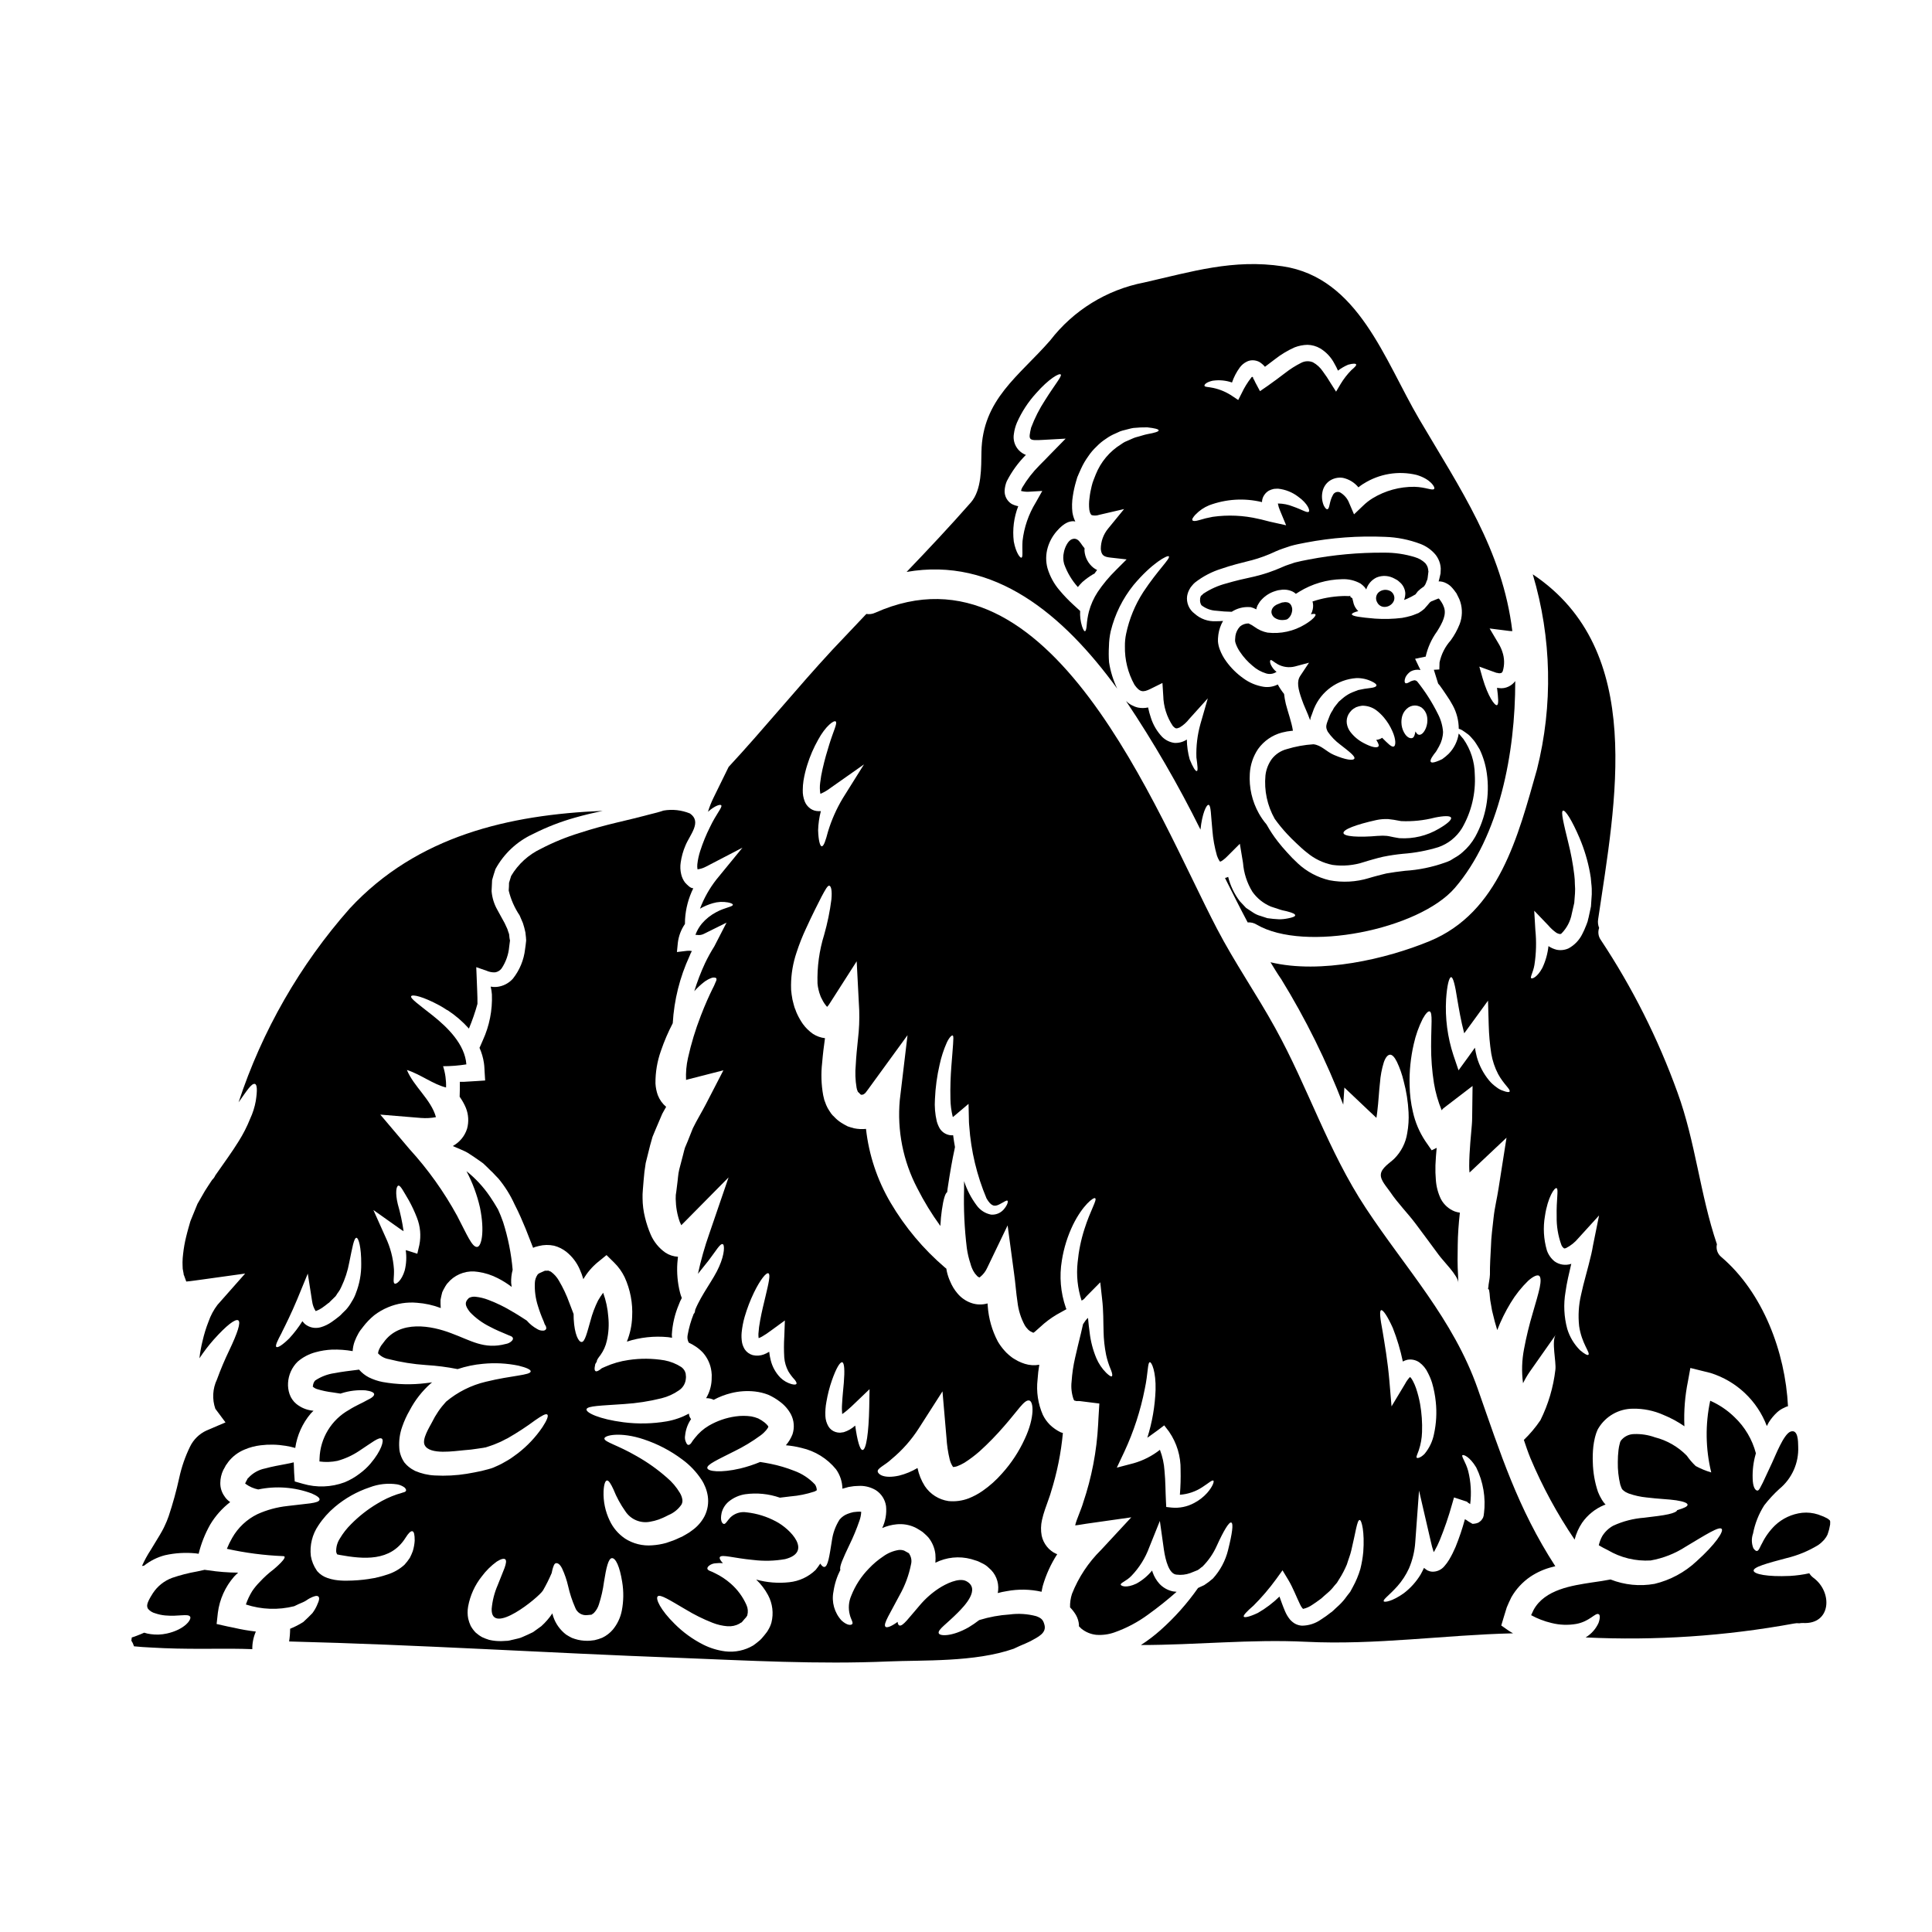 <?xml version="1.0" encoding="UTF-8"?>
<!-- Uploaded to: SVG Repo, www.svgrepo.com, Generator: SVG Repo Mixer Tools -->
<svg fill="#000000" width="800px" height="800px" version="1.1" viewBox="144 144 512 512" xmlns="http://www.w3.org/2000/svg">
 <g>
  <path d="m440.09 326.53c-1.07-2.223-1.805-4.594-2.18-7.031-0.105-1.41-0.113-2.824-0.027-4.231 0.02-1.363 0.184-2.715 0.484-4.043 1.094-4.441 3.148-8.59 6.012-12.156 4.902-5.875 9.082-8.062 9.379-7.629 0.484 0.539-2.914 3.609-6.793 9.484v0.004c-2.172 3.367-3.707 7.102-4.527 11.02-0.23 1.082-0.34 2.184-0.324 3.289-0.078 3.574 0.797 7.106 2.531 10.23 1.402 1.996 2.266 2.078 4.231 1.105l3.184-1.574 0.211 3.34 0.004 0.004c0.055 2.887 0.945 5.691 2.562 8.086 0.727 0.727 0.891 0.727 1.805 0.352v-0.004c0.969-0.582 1.816-1.34 2.504-2.234l4.934-5.473-1.969 6.844v0.004c-0.797 2.867-1.152 5.836-1.051 8.812 0.297 2.211 0.457 3.543 0.105 3.613-0.352 0.07-1.023-0.973-1.887-3.102-0.473-1.715-0.727-3.481-0.754-5.258-0.977 0.652-2.141 0.965-3.316 0.891-1.207-0.168-2.332-0.719-3.207-1.574-1.363-1.434-2.387-3.156-2.992-5.043-0.309-0.906-0.562-1.832-0.754-2.773-0.887 0.199-1.805 0.207-2.695 0.027-1.188-0.281-2.273-0.879-3.148-1.723 7.305 10.914 13.895 22.293 19.727 34.066 0.434-4.203 1.574-6.738 2.184-6.551s0.566 2.668 0.973 6.766c0.176 2.266 0.582 4.508 1.211 6.691 0.164 0.48 0.379 0.941 0.648 1.375 0.055 0.086 0.129 0.16 0.215 0.215 0.027 0 0.078-0.055 0.133-0.055 0.184-0.078 0.352-0.18 0.512-0.297 0.5-0.355 0.957-0.762 1.375-1.211l3.18-3.18 0.754 4.527 0.082 0.512h0.004c0.207 2.715 1.055 5.344 2.481 7.672 1.23 1.746 2.93 3.109 4.902 3.934 0.945 0.297 1.805 0.59 2.535 0.836 0.727 0.242 1.48 0.324 2.047 0.512 1.156 0.301 1.836 0.621 1.863 0.945 0.027 0.324-0.648 0.59-1.918 0.836v-0.004c-0.762 0.164-1.539 0.246-2.32 0.246-1.055-0.047-2.106-0.148-3.148-0.301-0.562-0.188-1.18-0.375-1.805-0.59-0.68-0.18-1.328-0.473-1.914-0.863-0.617-0.395-1.262-0.812-1.914-1.266-0.539-0.594-1.105-1.18-1.668-1.777v-0.004c-1.453-1.914-2.5-4.106-3.078-6.441-0.266 0.133-0.547 0.23-0.836 0.297 1.969 3.938 3.938 7.871 6.012 11.777 0.828-0.07 1.656 0.129 2.363 0.566 12.723 7.477 43.016 1.324 52.531-9.703 11.832-13.746 16.035-35.793 16.012-54.82h-0.004c-0.461 0.625-1.074 1.125-1.777 1.457-0.785 0.383-1.668 0.52-2.535 0.395-0.172-0.012-0.344-0.039-0.512-0.082 0.324 2.668 0.512 4.504-0.055 4.609-0.566 0.105-2.316-2.207-3.773-7.168l-0.863-3.047 3.481 1.266c0.352 0.133 0.699 0.27 1.051 0.375 0.324 0 0.699 0.188 0.918 0.109 0.535-0.055 0.484-0.109 0.75-0.512 0.52-1.691 0.48-3.504-0.105-5.176-0.234-0.723-0.551-1.422-0.945-2.074l-2.426-4.098 4.723 0.594v0.004c0.43 0.066 0.863 0.102 1.297 0.105-2.613-21.562-13.906-37.84-24.688-56.195-9.195-15.66-16.117-37.465-36.145-40.48-13.152-1.996-24.148 1.43-36.734 4.285-9.895 1.906-18.754 7.367-24.902 15.352-8.266 9.484-17.953 15.578-18.219 29.52-0.082 4.098 0.133 10.051-2.805 13.422-5.469 6.227-11.211 12.344-17.031 18.41 23.223-4.07 41.473 11.207 55.84 30.961zm65.223-54.316c4.18-2.66 9.258-3.512 14.074-2.359 3.742 1.078 5.094 3.371 4.66 3.719-0.43 0.512-2.207-0.484-5.199-0.566-3.914-0.043-7.762 1.012-11.105 3.047-0.895 0.555-1.727 1.203-2.481 1.938l-2.43 2.316-1.238-2.887v0.004c-0.453-1.254-1.344-2.309-2.508-2.961-0.734-0.297-1.574 0.051-1.883 0.785-0.969 1.699-0.789 3.668-1.457 3.695-0.27 0.051-0.59-0.328-0.941-1-0.48-1.16-0.594-2.438-0.324-3.664 0.219-1.047 0.789-1.988 1.617-2.668 1.078-0.836 2.453-1.188 3.801-0.973 1.609 0.352 3.051 1.234 4.098 2.508 0.422-0.34 0.863-0.656 1.316-0.949zm-39.832-27.332c1.688-0.238 3.406-0.07 5.012 0.488 0.48-1.418 1.172-2.754 2.051-3.961 0.469-0.648 1.09-1.176 1.805-1.535 0.52-0.281 1.105-0.414 1.699-0.395 0.602 0.016 1.191 0.172 1.723 0.457 0.547 0.348 1.039 0.773 1.457 1.266 0.891-0.672 1.75-1.348 2.668-2.019 1.598-1.254 3.344-2.305 5.199-3.129 1.086-0.418 2.234-0.648 3.398-0.672 1.184 0.023 2.344 0.352 3.367 0.945 1.609 0.973 2.914 2.371 3.777 4.043 0.352 0.598 0.664 1.219 0.938 1.855 0.828-0.637 1.734-1.168 2.699-1.574 1.324-0.375 2.047-0.324 2.129-0.051 0.082 0.273-0.457 0.789-1.266 1.48h-0.004c-1.102 1.121-2.07 2.371-2.879 3.719l-1.18 1.996-1.457-2.289c-0.625-1.062-1.309-2.09-2.047-3.074-0.672-1.012-1.578-1.844-2.641-2.426-1.016-0.414-2.16-0.355-3.125 0.16-1.488 0.746-2.898 1.641-4.211 2.668-1.508 1.133-3.043 2.316-4.606 3.398l-2.078 1.43-1.238-2.316v-0.004c-0.164-0.391-0.363-0.773-0.59-1.133 0.023-0.062 0.02-0.129-0.008-0.188-0.027-0.059-0.078-0.105-0.141-0.129-0.062-0.02-0.129-0.016-0.188 0.012-0.059 0.031-0.105 0.082-0.125 0.145-1.008 1.281-1.867 2.676-2.559 4.152l-0.918 1.805-1.457-0.973c-1.559-1.074-3.32-1.836-5.176-2.234-1.238-0.273-2.289-0.215-2.316-0.594-0.031-0.312 0.508-0.961 2.285-1.34zm-4.664 35.5c1.023-1.078 2.262-1.922 3.637-2.481 4.477-1.672 9.348-1.965 13.988-0.836-0.004-0.145 0.008-0.289 0.031-0.43 0.078-0.535 0.281-1.043 0.594-1.484 0.312-0.465 0.727-0.848 1.211-1.129 0.418-0.211 0.859-0.367 1.32-0.461 0.395-0.055 0.754-0.027 1.105-0.055 1.941 0.207 3.785 0.941 5.336 2.129 2.508 1.777 3.262 3.746 2.754 4.019s-1.723-0.594-4.148-1.43c-1.25-0.508-2.586-0.773-3.934-0.789-0.027 0.027-0.027 0.027-0.055 0.027 0.109 0.613 0.289 1.211 0.539 1.781l1.645 3.965-4.363-0.973c-0.973-0.215-1.941-0.539-2.969-0.727v-0.004c-3.977-0.93-8.086-1.109-12.129-0.539-1.23 0.219-2.445 0.516-3.637 0.891-0.945 0.273-1.539 0.297-1.727 0.027-0.191-0.27 0.156-0.797 0.801-1.52zm-2.211 21.562c0.098-0.586 0.289-1.152 0.566-1.672 0.195-0.406 0.449-0.781 0.758-1.109 0.223-0.285 0.477-0.551 0.754-0.785 2.102-1.641 4.488-2.883 7.035-3.668 2.481-0.863 5.148-1.535 7.734-2.18l0.16-0.027c2.234-0.602 4.41-1.402 6.5-2.398 1.129-0.516 2.613-0.973 3.883-1.406 1.32-0.375 2.691-0.645 4.016-0.891h-0.004c6.922-1.324 13.977-1.84 21.023-1.535 3.231 0.102 6.422 0.742 9.445 1.891 1.566 0.605 2.953 1.609 4.019 2.91 0.523 0.691 0.91 1.477 1.129 2.316 0.102 0.406 0.164 0.824 0.188 1.242-0.027 0.457 0 0.645-0.051 1.32-0.137 0.594-0.242 1.16-0.395 1.727-0.023 0.137-0.07 0.266-0.133 0.391 0.742-0.012 1.477 0.176 2.125 0.539 0.594 0.305 1.117 0.727 1.539 1.242 0.285 0.312 0.551 0.648 0.789 1l0.164 0.215 0.078 0.105 0.16 0.27 0.027 0.082 0.324 0.645c0.234 0.43 0.422 0.883 0.566 1.352 0.602 1.934 0.535 4.012-0.188 5.902-0.605 1.523-1.398 2.961-2.363 4.289-1.484 1.656-2.504 3.672-2.961 5.848l-0.055 1.859-1.453 0.082c0.426 1.375 0.805 2.586 1.129 3.637 0.109 0.16 0.242 0.301 0.395 0.461 0.617 0.836 1.211 1.723 1.75 2.531v-0.004c0.637 0.91 1.223 1.855 1.75 2.832 1.027 1.895 1.566 4.016 1.574 6.172 0.324 0.09 0.633 0.223 0.918 0.395 0.457 0.301 0.973 0.648 1.574 1.105 0.602 0.457 0.996 1.051 1.574 1.672 0.512 0.672 0.973 1.48 1.484 2.316v0.004c0.949 2 1.586 4.137 1.887 6.332 0.828 5.769-0.242 11.652-3.047 16.762-0.867 1.551-2 2.938-3.344 4.098-0.387 0.352-0.801 0.676-1.238 0.969l-1.023 0.621-1.051 0.645c-0.395 0.188-0.891 0.395-1.348 0.539v0.004c-3.422 1.219-7 1.957-10.625 2.184-1.723 0.188-3.371 0.43-4.934 0.699-0.789 0.16-1.484 0.395-2.238 0.562-0.754 0.168-1.613 0.461-2.426 0.676v0.004c-3.379 1.027-6.957 1.223-10.43 0.562-3.133-0.738-6.023-2.281-8.379-4.473-0.992-0.914-1.938-1.875-2.832-2.887-0.891-0.969-1.699-1.914-2.43-2.859l0.004 0.004c-1.129-1.434-2.141-2.957-3.019-4.555-0.777-0.91-1.461-1.895-2.047-2.938-1.797-3.207-2.633-6.867-2.402-10.539 0.129-2.332 0.883-4.582 2.184-6.523 1.531-2.141 3.758-3.684 6.301-4.363 0.902-0.238 1.824-0.398 2.754-0.484h0.188c-0.352-2.316-1.266-4.723-1.891-7.144h0.004c-0.207-0.859-0.359-1.734-0.457-2.613-0.633-0.781-1.191-1.621-1.668-2.508-1.148 0.586-2.449 0.801-3.723 0.617-1.961-0.305-3.82-1.082-5.418-2.262-1.73-1.227-3.254-2.731-4.5-4.449-0.719-0.973-1.301-2.043-1.727-3.18-0.258-0.676-0.422-1.383-0.484-2.102v-0.699l0.027-0.395 0.082-0.789v0.004c0.18-1.266 0.602-2.484 1.242-3.586-0.594 0.055-1.215 0.082-1.914 0.082-2.062 0.105-4.078-0.613-5.609-1.996-1.484-1.082-2.254-2.891-2-4.711zm-30.402-22.129c-0.168-1.453-0.129-2.926 0.109-4.367 0.191-1.285 0.469-2.555 0.836-3.801l0.273-0.918 0.023-0.105 0.109-0.301 0.105-0.215 0.16-0.395c0.242-0.539 0.461-1.051 0.699-1.574h0.004c0.504-1.105 1.117-2.16 1.832-3.148 0.637-0.965 1.391-1.855 2.238-2.644 0.742-0.777 1.574-1.465 2.477-2.047 0.797-0.578 1.656-1.055 2.562-1.43 0.43-0.188 0.836-0.395 1.238-0.566 0.406-0.172 0.836-0.238 1.238-0.352 0.809-0.188 1.535-0.43 2.262-0.539l0.008 0.004c1.215-0.125 2.438-0.18 3.664-0.164 1.996 0.215 3.019 0.488 3.019 0.812 0 0.324-1.078 0.645-2.887 0.969-0.914 0.16-1.992 0.566-3.203 0.863-0.621 0.188-1.215 0.512-1.891 0.789-0.324 0.133-0.645 0.27-0.996 0.43-0.352 0.16-0.621 0.395-0.973 0.621v-0.004c-3.051 1.883-5.414 4.699-6.738 8.031-0.184 0.516-0.395 1.055-0.617 1.574l-0.133 0.395-0.055 0.133-0.027 0.082-0.211 0.789-0.004-0.004c-0.277 1.07-0.477 2.16-0.594 3.262-0.152 1.027-0.168 2.066-0.055 3.102 0.16 0.969 0.484 1.375 0.672 1.43v-0.004c0.641 0.16 1.316 0.133 1.941-0.082l6.606-1.535-4.231 5.172c-1.262 1.527-1.945 3.441-1.941 5.422 0.16 1.641 0.789 2.074 2.535 2.262l4.309 0.484-2.859 2.859h0.004c-1.801 1.762-3.418 3.703-4.824 5.793-1.039 1.594-1.82 3.34-2.316 5.176-0.305 1.219-0.504 2.465-0.594 3.719-0.082 0.945-0.242 1.457-0.457 1.484-0.211 0.027-0.488-0.434-0.789-1.352-0.398-1.297-0.562-2.656-0.484-4.016l-1.723-1.574c-1.336-1.215-2.586-2.523-3.746-3.906-1.461-1.703-2.547-3.699-3.184-5.848-0.48-1.785-0.465-3.668 0.055-5.445 0.465-1.598 1.27-3.074 2.359-4.328l0.645-0.699v-0.004c0.289-0.297 0.594-0.574 0.918-0.832 0.363-0.301 0.758-0.555 1.18-0.758 0.523-0.246 1.094-0.383 1.672-0.395 0.18 0.012 0.359 0.039 0.539 0.086-0.371-0.762-0.629-1.57-0.762-2.406zm-17.32-8.438h0.004c1.301-2.516 2.984-4.816 4.984-6.82-2.258-0.855-3.59-3.195-3.18-5.574 0.133-1.031 0.406-2.035 0.812-2.992 1.258-2.844 2.969-5.469 5.066-7.766 3.371-3.852 6.227-5.473 6.551-4.957 0.324 0.457-1.574 2.641-4.152 6.762h-0.004c-1.504 2.301-2.754 4.762-3.719 7.336-0.75 3.34-0.723 3.422 3.234 3.207l5.93-0.328-4.07 4.152c-0.918 0.973-1.891 1.941-2.859 2.914h0.004c-1.77 1.766-3.309 3.75-4.582 5.902-0.148 0.281-0.258 0.578-0.32 0.891 0.648 0.172 1.32 0.246 1.992 0.215l3.641-0.215-1.727 3.074h-0.004c-1.898 3.098-3.094 6.574-3.5 10.188-0.16 2.641 0.188 4.258-0.297 4.422-0.324 0.133-1.457-1.266-2.023-4.285v-0.004c-0.383-3.168 0.023-6.379 1.18-9.352-0.621-0.113-1.219-0.32-1.777-0.617-1.16-0.738-1.852-2.023-1.836-3.398 0.039-0.957 0.258-1.895 0.645-2.769z"/>
  <path d="m287.36 368.93c-3.293 1.555-6.043 4.062-7.898 7.195l-0.566 1.836c0 0.645-0.027 1.262-0.078 1.914v0.16c0.566 2.336 1.543 4.555 2.883 6.551l0.891 2.074h-0.004c0.266 0.805 0.48 1.621 0.652 2.449l0.105 0.973 0.055 0.484v0.238l0.027 0.137v0.395c-0.082 0.789-0.164 1.48-0.273 2.18v0.004c-0.32 2.867-1.441 5.582-3.234 7.844-1.109 1.242-2.648 2.023-4.309 2.184-0.527 0.043-1.055 0.016-1.574-0.082 0.16 0.684 0.266 1.375 0.32 2.074 0.164 4.176-0.656 8.332-2.398 12.133-0.27 0.59-0.512 1.156-0.75 1.723l-0.137 0.27h-0.004c0.578 1.293 0.977 2.664 1.18 4.066 0.133 0.84 0.133 1.672 0.188 2.481l0.133 2.129-2.426 0.16c-1.051 0.055-2.102 0.137-3.148 0.188h-1.129c0 1.375 0 2.695-0.055 3.965l0.004 0.004c0.656 0.914 1.211 1.898 1.645 2.934 0.707 1.754 0.82 3.688 0.324 5.512-0.621 1.973-1.984 3.625-3.805 4.609 0.621 0.273 1.297 0.539 1.969 0.836 0.672 0.297 1.352 0.566 2.023 0.973s1.297 0.863 1.996 1.32c0.699 0.457 1.375 0.973 2.074 1.457 0.645 0.594 1.266 1.211 1.914 1.863v-0.008c0.074 0.051 0.141 0.113 0.188 0.191 0.184 0.145 0.355 0.309 0.512 0.484 0.273 0.27 0.539 0.566 0.789 0.836 0.246 0.27 0.457 0.457 0.672 0.699 1.715 2.074 3.148 4.367 4.258 6.82 1.156 2.234 2.102 4.445 2.91 6.41 0.754 1.891 1.402 3.586 1.996 5.094 0.156-0.078 0.316-0.148 0.48-0.211l1.023-0.273c1.328-0.336 2.711-0.363 4.047-0.078 1.211 0.312 2.344 0.883 3.316 1.668 1.504 1.219 2.695 2.781 3.473 4.555 0.387 0.855 0.711 1.738 0.973 2.641 1.008-1.723 2.312-3.254 3.856-4.523l2.289-1.859 2.074 2.047c1.121 1.109 2.043 2.402 2.727 3.824 1.5 3.285 2.184 6.883 1.988 10.488-0.074 2.258-0.551 4.484-1.398 6.574 3.519-1.137 7.234-1.539 10.918-1.18l1.051 0.16c-0.031-0.27-0.051-0.539-0.055-0.809 0.16-2.746 0.789-5.445 1.855-7.981 0.211-0.605 0.477-1.191 0.789-1.75-0.199-0.48-0.359-0.977-0.484-1.48-0.637-2.543-0.871-5.168-0.695-7.781 0.027-0.539 0.133-1.133 0.16-1.672-1.184-0.059-2.324-0.43-3.316-1.078-1.699-1.191-3.043-2.824-3.879-4.723-0.645-1.492-1.16-3.031-1.539-4.609-0.418-1.668-0.633-3.379-0.645-5.094v-1.051l0.078-1.211c0.055-0.754 0.109-1.539 0.188-2.316v-0.004c0.109-1.59 0.301-3.176 0.566-4.746 0.395-1.574 0.789-3.148 1.18-4.723 0.215-0.727 0.395-1.48 0.621-2.207l0.863-2.078c0.594-1.348 1.18-2.719 1.723-4.043 0.324-0.645 0.699-1.211 1.027-1.832h0.004c-0.984-0.832-1.746-1.898-2.211-3.102-0.355-1-0.562-2.043-0.621-3.098-0.031-2.949 0.461-5.883 1.453-8.66 0.855-2.512 1.902-4.953 3.129-7.305 0.355-6.156 1.863-12.188 4.445-17.785 0.168-0.469 0.375-0.918 0.621-1.348-0.418-0.086-0.844-0.102-1.266-0.055l-2.695 0.324 0.242-2.453c0.215-1.793 0.863-3.504 1.883-4.988 0-0.434 0-0.727 0.027-1.211 0.172-2.867 0.914-5.672 2.188-8.246-0.789 0-1.574-0.867-2.184-1.512h-0.004c-0.492-0.656-0.84-1.41-1.02-2.207-0.242-1.008-0.289-2.051-0.137-3.074 0.219-1.57 0.645-3.102 1.27-4.555 1.211-2.914 4.394-6.227 1.211-8.461v-0.004c-2.215-0.914-4.644-1.188-7.012-0.785-1.156 0.395-2.363 0.699-3.582 0.996-1.352 0.352-2.754 0.699-4.207 1.078-1.453 0.379-3.019 0.699-4.609 1.105-3.125 0.754-6.469 1.645-9.863 2.754-3.531 1.082-6.957 2.484-10.234 4.188z"/>
  <path d="m204.4 575.05-2.996-0.672 0.328-2.965c0.453-3.566 1.961-6.918 4.328-9.621 0.352-0.375 0.699-0.699 1.051-1.023-2.641-0.016-5.281-0.223-7.894-0.617l-0.996-0.133c-0.648 0.16-1.352 0.297-2.078 0.457v-0.004c-2.203 0.387-4.375 0.945-6.496 1.668-2.113 0.773-3.918 2.211-5.148 4.098-1.832 2.859-1.617 3.453-1.266 4.125 0.504 0.582 1.172 0.996 1.918 1.184 0.852 0.293 1.738 0.484 2.641 0.566 3.543 0.324 6.012-0.539 6.574 0.297 0.539 0.621-1.262 3.426-6.199 4.504v-0.004c-1.383 0.305-2.805 0.359-4.207 0.16-0.594-0.07-1.18-0.203-1.75-0.391-0.59 0.273-1.238 0.539-1.969 0.812-0.395 0.16-0.863 0.324-1.32 0.457l-0.109 0.863v-0.004c0.309 0.457 0.543 0.957 0.703 1.484 1.484 0.133 2.992 0.27 4.559 0.324 9.242 0.566 17.871 0.215 24.176 0.352l2.613 0.078v-0.004c-0.027-1.602 0.297-3.191 0.941-4.66-1.977-0.23-3.938-0.57-5.875-1.023-0.531-0.09-1.043-0.211-1.527-0.309z"/>
  <path d="m187.77 556.14c2.652-0.59 5.379-0.75 8.082-0.484 0.266 0.023 0.527 0.059 0.789 0.109 0.66-2.695 1.684-5.289 3.047-7.711 1.375-2.309 3.18-4.34 5.309-5.981-0.121-0.082-0.238-0.172-0.352-0.27-0.445-0.34-0.828-0.762-1.129-1.238-0.754-1.027-1.152-2.269-1.133-3.543 0.004-1.195 0.273-2.375 0.789-3.453l0.484-0.863 0.105-0.215 0.055-0.105 0.16-0.242 0.055-0.051 0.43-0.621v-0.004c1.125-1.469 2.621-2.609 4.332-3.312 1.355-0.582 2.789-0.961 4.258-1.137 2.211-0.273 4.453-0.227 6.656 0.141 0.855 0.137 1.699 0.324 2.535 0.562 0.492-3.359 1.91-6.512 4.094-9.109 0.238-0.273 0.512-0.512 0.75-0.754h0.004c-0.105-0.023-0.215-0.035-0.324-0.027-1.535-0.18-2.992-0.785-4.203-1.754-0.848-0.691-1.48-1.605-1.832-2.641-0.324-0.953-0.457-1.957-0.395-2.965 0.121-2.121 1.027-4.121 2.539-5.617 1.391-1.195 3.035-2.055 4.809-2.516 1.391-0.383 2.82-0.605 4.258-0.676 1.848-0.059 3.695 0.07 5.512 0.395 0.051-0.883 0.234-1.758 0.539-2.59 0.27-0.715 0.598-1.406 0.973-2.074l0.27-0.457 0.273-0.395 0.055-0.082 0.133-0.16 0.539-0.699h-0.004c0.863-1.121 1.848-2.144 2.938-3.043 1.133-0.871 2.375-1.586 3.691-2.129 2.402-1.008 5.008-1.414 7.602-1.184 2.176 0.152 4.32 0.625 6.359 1.402 0-0.051-0.027-0.078-0.027-0.133-0.055-0.672-0.074-1.348-0.051-2.019 0.105-0.648 0.27-1.297 0.43-1.945l0.027-0.105c0.027-0.078 0.297-0.617 0.297-0.617 0.02-0.059 0.047-0.113 0.082-0.164l0.16-0.273 0.297-0.539v0.004c0.117-0.207 0.25-0.406 0.391-0.594 0.273-0.324 0.566-0.645 0.863-0.941 1.969-1.879 4.707-2.719 7.387-2.262 1.844 0.258 3.633 0.832 5.285 1.695 1.277 0.648 2.496 1.418 3.637 2.289-0.027-0.352-0.105-0.672-0.133-1.051h-0.004c-0.043-1.172 0.09-2.344 0.395-3.477-0.371-4.301-1.223-8.551-2.535-12.668-0.391-1.137-0.84-2.25-1.344-3.344-0.676-1.156-1.379-2.316-2.156-3.449l-0.004 0.004c-1.719-2.527-3.809-4.785-6.199-6.691 1.613 3.055 2.82 6.305 3.586 9.676 1.289 6.332 0.395 10.27-0.727 10.402-1.352 0.188-2.754-3.312-5.336-8.246-3.481-6.367-7.711-12.293-12.598-17.652l-0.617-0.727-7.144-8.438 10.809 0.891v-0.004c1.316 0.109 2.641 0.035 3.938-0.215-1.254-4.629-5.891-8.109-7.695-12.5 3.586 1.133 6.984 3.824 10.375 4.637 0.062-1.91-0.203-3.816-0.789-5.633 2.066 0 4.133-0.164 6.172-0.488-0.395-5.359-5.016-9.84-8.973-12.988-3.543-2.801-5.961-4.504-5.66-5.07 0.301-0.566 3.148 0.082 7.438 2.402 0.645 0.352 1.32 0.754 1.992 1.211 0.105 0.059 0.215 0.113 0.328 0.16 2.047 1.355 3.914 2.969 5.551 4.801 0.887-2.137 1.645-4.324 2.262-6.551 0.027-2.129-0.133-4.477-0.211-7.086l-0.109-2.641 2.723 0.945c0.719 0.324 1.504 0.473 2.289 0.43 0.676-0.117 1.281-0.48 1.695-1.023 1.148-1.723 1.844-3.707 2.023-5.766 0.055-0.539 0.16-1.105 0.215-1.672l-0.055-0.188-0.082-0.484-0.105-0.996c-0.16-0.488-0.324-0.863-0.457-1.352l-0.727-1.574c-0.594-1.129-1.266-2.234-1.969-3.582-0.832-1.484-1.336-3.133-1.484-4.828v-0.16c0.027-0.945 0.082-1.891 0.133-2.828 0.273-0.973 0.566-1.969 0.891-2.914 2.231-4.09 5.719-7.348 9.945-9.297 3.555-1.801 7.273-3.25 11.105-4.328 2.535-0.727 4.988-1.289 7.359-1.805-24.742 1.027-49.133 6.578-67.031 25.875v-0.004c-13.203 14.945-23.227 32.426-29.457 51.371 2.234-3.125 3.422-5.094 4.328-4.875 0.594 0.16 0.672 1.672 0.242 4.449l0.004-0.004c-0.289 1.656-0.797 3.269-1.512 4.797-0.816 2.043-1.82 4.012-2.988 5.875-1.75 2.856-4.016 5.926-6.227 9.109-0.203 0.461-0.496 0.871-0.863 1.211-0.645 0.973-1.289 1.941-1.914 2.938-0.645 1.105-1.297 2.266-1.969 3.426-0.59 1.457-1.18 2.914-1.805 4.422 0 0.027-0.105 0.297-0.105 0.297l-0.16 0.566-0.324 1.133c-0.188 0.754-0.434 1.508-0.594 2.262v-0.004c-0.371 1.5-0.641 3.023-0.809 4.555-0.094 0.734-0.148 1.473-0.16 2.215 0.027 0.699 0 0.969 0.051 1.75l0.215 1.156 0.027 0.16 0.027 0.273c0.055 0.027 0.133 0.297 0.133 0.297 0.188 0.566 0.395 1.105 0.539 1.484 1.156-0.082 2.801-0.352 4.285-0.539l11.32-1.574-7.34 8.305c-1.016 1.34-1.812 2.832-2.363 4.422-0.652 1.656-1.18 3.359-1.574 5.094-0.383 1.523-0.66 3.074-0.84 4.637 1.141-1.73 2.402-3.379 3.777-4.934 3.422-3.828 5.766-5.609 6.523-5.117 0.754 0.492-0.242 3.422-2.363 7.871v0.004c-1.227 2.539-2.324 5.137-3.289 7.789-1.156 2.43-1.312 5.219-0.43 7.762l2.695 3.613-5.039 2.152c-1.91 0.879-3.453 2.394-4.367 4.285-1.285 2.633-2.242 5.406-2.859 8.266-0.75 3.434-1.688 6.828-2.801 10.16-0.316 0.91-0.684 1.801-1.105 2.668-0.215 0.434-0.395 0.863-0.676 1.32l-0.59 1.027c-0.84 1.348-1.617 2.668-2.402 3.961v-0.004c-0.875 1.336-1.641 2.742-2.289 4.203 0.168-0.027 0.34-0.043 0.512-0.051 1.656-1.32 3.574-2.277 5.629-2.801zm62.188-86.512v-0.004c0.316 0.238 0.652 0.453 0.996 0.648-0.344-2.422-0.855-4.816-1.535-7.168-0.727-3.019-0.395-4.797 0.16-4.902 0.555-0.105 1.375 1.574 2.719 3.824h0.004c0.836 1.5 1.566 3.059 2.184 4.664 0.91 2.301 1.137 4.82 0.645 7.25l-0.539 2.312-2.481-0.789c-0.184-0.055-0.375-0.105-0.59-0.16 0.266 1.797 0.172 3.629-0.27 5.391-0.809 2.723-2.312 3.773-2.691 3.453-0.488-0.324-0.055-1.695-0.16-3.824l-0.004-0.004c-0.203-2.926-0.953-5.789-2.211-8.438l-3.234-7.215zm-31.293 27.516c1.051-2.102 2.559-5.117 4.098-8.812l2.801-6.816 1.156 7.383h0.004c0.121 0.898 0.434 1.766 0.918 2.535 0.078 0.012 0.156-0.008 0.215-0.059 0.516-0.191 1.004-0.445 1.457-0.754 0.562-0.395 1.156-0.836 1.723-1.297l0.215-0.133 0.051-0.078 0.395-0.395 0.809-0.789c0.676-0.539 0.699-0.969 1.105-1.43l0.004 0.004c0.348-0.465 0.637-0.973 0.859-1.508 0.973-2.039 1.672-4.195 2.078-6.414 0.809-3.91 1.234-6.551 1.914-6.551 0.562 0 1.289 2.535 1.262 6.926 0.031 2.656-0.453 5.293-1.422 7.762-0.277 0.789-0.648 1.543-1.109 2.242-0.418 0.766-0.926 1.477-1.508 2.129l-0.809 0.789-0.395 0.395-0.078 0.105-0.055 0.055-0.242 0.215-0.211 0.184c-0.621 0.516-1.324 1.027-2.051 1.539h-0.004c-0.855 0.598-1.801 1.051-2.801 1.348-0.684 0.199-1.402 0.246-2.102 0.133-0.797-0.133-1.539-0.477-2.16-0.996-0.23-0.227-0.445-0.473-0.645-0.727-1.012 1.625-2.18 3.148-3.481 4.555-1.801 1.777-3.07 2.562-3.422 2.266-0.348-0.297 0.285-1.648 1.449-3.805z"/>
  <path d="m425.95 290.31c-0.254 1.039-0.234 2.121 0.055 3.148 0.805 2.258 2.039 4.336 3.637 6.117 0.379-0.473 0.785-0.922 1.215-1.344 0.898-0.781 1.859-1.477 2.883-2.078 0.109-0.051 0.188-0.078 0.297-0.133 0.215-0.324 0.461-0.645 0.699-0.969v-0.004c-0.336-0.152-0.648-0.34-0.941-0.566-1.402-1.113-2.273-2.766-2.402-4.551 0-0.215 0.027-0.395 0.027-0.621-0.789-0.891-1.238-1.969-2.019-2.363h0.004c-0.402-0.211-0.879-0.234-1.297-0.055-1.156 0.375-1.969 2.367-2.156 3.418z"/>
  <path d="m462.38 304.38c1.148 0.906 2.555 1.422 4.016 1.477 1.336 0.164 2.676 0.254 4.019 0.273 1.422-0.922 3.102-1.359 4.793-1.238h0.191c0.535 0.129 1.051 0.328 1.539 0.59 0.012-0.133 0.039-0.266 0.078-0.395 0.117-0.426 0.309-0.824 0.566-1.18 0.199-0.355 0.441-0.68 0.727-0.969 0.988-1.074 2.242-1.867 3.637-2.293l0.727-0.215c0.352-0.055 0.812-0.105 1.18-0.16h0.004c0.797-0.059 1.598 0.059 2.34 0.348 0.453 0.168 0.867 0.426 1.215 0.758l0.945-0.594c3.398-2.074 7.285-3.207 11.262-3.289 1.723-0.086 3.434 0.312 4.934 1.156 0.352 0.246 0.68 0.527 0.973 0.84 0.207 0.223 0.387 0.465 0.539 0.723 0.43-1.398 1.43-2.551 2.754-3.18 0.777-0.316 1.617-0.453 2.453-0.391 0.805 0.066 1.586 0.305 2.289 0.699l0.648 0.352 0.16 0.105 0.27 0.215c0.188 0.16 0.395 0.352 0.566 0.512h0.004c0.711 0.715 1.141 1.664 1.211 2.668 0 0.617-0.109 1.227-0.324 1.805 0.242-0.105 0.457-0.184 0.754-0.297h0.004c0.773-0.352 1.531-0.746 2.262-1.18l0.617-0.812c0.473-0.457 0.988-0.871 1.539-1.234l0.055-0.027c0.023 0 0.023-0.027 0.023-0.027h0.004c0.262-0.309 0.465-0.668 0.594-1.051 0.078-0.434 0.352-0.594 0.395-1.238 0.051-0.566 0.133-1.133 0.211-1.723-0.051 0-0.051-0.395-0.078-0.516v-0.004c-0.031-0.199-0.078-0.395-0.137-0.59-0.141-0.383-0.352-0.738-0.621-1.051-0.758-0.734-1.684-1.273-2.695-1.574-2.66-0.828-5.434-1.238-8.219-1.211-6.711-0.051-13.41 0.562-20 1.828-1.297 0.242-2.481 0.484-3.664 0.789-1.18 0.43-2.184 0.672-3.34 1.211-2.352 1.051-4.801 1.883-7.305 2.481-2.754 0.594-5.199 1.156-7.547 1.859v-0.004c-2.098 0.551-4.09 1.434-5.902 2.617-0.215 0.105-0.297 0.27-0.43 0.375-0.188 0.164-0.215 0.242-0.242 0.242-0.082-0.297-0.352 0.727-0.352 0.891l0.027-0.027c-0.09 0.574 0.027 1.16 0.332 1.656z"/>
  <path d="m551.3 347.96c-4.988 17.547-9.973 37.84-28.488 45.469-11.375 4.688-28.785 8.785-42.117 5.578 0.914 1.484 1.801 2.992 2.801 4.422l0.004-0.004c6.508 10.574 12.023 21.727 16.477 33.316l0.297-4.527 6.766 6.41c0.562 0.512 1.156 1.078 1.723 1.617 0.078-0.566 0.188-1.129 0.238-1.723 0.328-2.641 0.434-5.281 0.699-7.547l0.004 0.004c0.129-1.859 0.473-3.695 1.027-5.473 0.457-1.324 1.078-1.996 1.668-1.996 0.59 0 1.18 0.672 1.777 1.859h0.004c0.781 1.645 1.387 3.371 1.805 5.148 0.723 2.699 1.16 5.473 1.297 8.266 0.098 1.844-0.02 3.691-0.352 5.508-0.395 2.578-1.605 4.957-3.453 6.797-1.105 1.078-3.449 2.453-3.543 4.176-0.133 1.539 1.617 3.34 2.453 4.582 2.051 3.074 4.691 5.66 6.875 8.602 2.019 2.719 4.043 5.414 6.035 8.141 1.133 1.574 5.117 5.473 5.176 7.356-0.027-0.699-0.055-1.375-0.078-2.102-0.164-2.535-0.137-5.176-0.082-7.894 0.027-2.777 0.242-5.637 0.566-8.574v-0.004c-0.461-0.059-0.914-0.168-1.352-0.32-1.57-0.617-2.871-1.773-3.664-3.266-0.766-1.578-1.219-3.289-1.344-5.039-0.113-1.309-0.152-2.621-0.113-3.934 0.055-1.574 0.188-3.125 0.328-4.609l-1.324 0.645-1.695-2.453c-1.566-2.359-2.68-4.992-3.289-7.762-0.535-2.289-0.824-4.625-0.863-6.977-0.105-3.699 0.27-7.394 1.105-10.996 0.512-2.309 1.305-4.547 2.363-6.656 0.789-1.43 1.453-2.078 1.832-1.969 0.863 0.297 0.395 3.609 0.395 9.191h-0.004c-0.008 3.293 0.242 6.586 0.758 9.84 0.406 2.461 1.094 4.867 2.047 7.172l0.082-0.082v-0.004c0.098-0.176 0.234-0.332 0.395-0.453l7.707-5.902-0.105 8.223c0 1.613-0.137 2.453-0.215 3.582-0.082 1.023-0.16 2.078-0.273 3.148-0.16 2.102-0.297 4.203-0.297 6.223 0 0.621 0.027 1.211 0.082 1.777l0.078-0.078 9.73-9.164-2.102 13.383c-0.395 2.641-1.051 5.172-1.324 7.789-0.273 2.617-0.645 5.117-0.699 7.652-0.133 2.535-0.297 5.016-0.27 7.438-0.027 1.18-0.395 2.402-0.434 3.543l-0.211 0.133 0.211 0.055 0.215 0.434 0.133 0.891c0.027 0.59 0.109 1.18 0.164 1.75 0.16 0.941 0.324 1.859 0.484 2.754 0.238 0.996 0.484 1.969 0.727 2.938 0.211 0.754 0.43 1.484 0.645 2.211h0.008c0.965-2.5 2.148-4.906 3.543-7.195 1.297-2.148 2.863-4.125 4.664-5.875 1.348-1.18 2.363-1.617 2.856-1.324 0.492 0.297 0.539 1.457 0.188 3.148-0.352 1.641-1.023 3.938-1.832 6.691v0.004c-0.938 3.137-1.715 6.32-2.316 9.539-0.586 3-0.68 6.078-0.273 9.109 0.52-1.059 1.113-2.078 1.781-3.047l6.898-9.809c-1.211 1.695 0.16 7.168-0.105 9.27-0.539 4.656-1.879 9.184-3.965 13.383-1.277 1.891-2.746 3.641-4.391 5.227 0.539 1.617 1.078 3.207 1.723 4.797 3.188 7.574 7.117 14.812 11.727 21.617 0.406-1.594 1.078-3.109 1.996-4.477 1.449-2.07 3.461-3.688 5.793-4.664 0.133-0.051 0.27-0.078 0.43-0.133l-0.16-0.16h-0.004c-0.312-0.352-0.594-0.73-0.832-1.137-0.398-0.648-0.742-1.336-1.023-2.047-0.855-2.527-1.316-5.172-1.375-7.844-0.062-1.391-0.016-2.789 0.133-4.176 0.086-0.762 0.219-1.516 0.395-2.262 0.105-0.395 0.188-0.754 0.395-1.375l0.328-0.812 0.238-0.43v0.004c1.93-3.195 5.379-5.156 9.113-5.176 2.789-0.055 5.559 0.508 8.109 1.645 1.965 0.801 3.836 1.812 5.578 3.019 0.004-0.066-0.004-0.129-0.027-0.191-0.156-3.93 0.16-7.867 0.945-11.723l0.645-3.543 3.371 0.836 1.941 0.484-0.004-0.004c6.887 2.141 12.402 7.332 14.957 14.074 0.16-0.324 0.324-0.645 0.512-0.973 0.613-0.973 1.348-1.859 2.188-2.641 0.562-0.52 1.207-0.938 1.91-1.242 0.309-0.184 0.645-0.316 0.996-0.395-0.727-14.391-6.629-30.102-17.625-39.508-1.035-0.809-1.512-2.144-1.211-3.426-4.477-13.18-5.66-27.109-10.457-40.238-5.129-14.219-11.941-27.773-20.297-40.375-0.676-0.926-0.848-2.129-0.461-3.207-0.293-0.715-0.387-1.5-0.266-2.262 4.555-30.992 12.801-71.312-17.32-91.445 5.016 16.836 5.398 34.715 1.105 51.754zm-8.973 85.102c-0.637-0.203-1.23-0.523-1.75-0.945-0.734-0.512-1.398-1.117-1.969-1.809-1.496-1.82-2.598-3.93-3.234-6.199-0.215-0.789-0.352-1.613-0.512-2.453-0.594 0.84-1.211 1.672-1.777 2.481l-2.559 3.508-1.352-3.992c-1.574-4.793-2.234-9.84-1.941-14.875 0.242-3.637 0.789-5.793 1.324-5.82 0.535-0.027 1.078 2.211 1.617 5.742 0.43 2.481 0.941 5.684 1.859 9.137 0.863-1.18 1.723-2.363 2.562-3.504l3.742-5.148 0.188 6.469v-0.004c0.066 2.527 0.289 5.051 0.672 7.551 0.32 1.887 0.93 3.711 1.809 5.414 1.539 2.828 3.371 4.07 3.047 4.664-0.137 0.227-0.703 0.176-1.727-0.215zm25.441 33.043-1.617 8.004c-0.133 0.75-0.27 1.574-0.457 2.312-0.918 3.965-2.023 7.477-2.695 10.703-0.641 2.719-0.812 5.527-0.512 8.301 0.672 4.637 3.019 7.086 2.453 7.602-0.215 0.215-0.973-0.16-2.184-1.18-1.598-1.582-2.773-3.535-3.422-5.688-0.859-3.18-1.016-6.512-0.461-9.758 0.324-2.426 0.945-4.961 1.539-7.519-0.027 0.023-0.082 0.051-0.109 0.078-1.465 0.461-3.059 0.211-4.309-0.672-0.945-0.758-1.656-1.77-2.051-2.91-0.867-2.969-1.043-6.094-0.512-9.137 0.727-4.934 2.562-7.68 3.102-7.356s-0.109 2.965 0 7.547v-0.004c-0.047 2.516 0.367 5.016 1.211 7.387 0.129 0.398 0.383 0.75 0.723 0.996 0.137 0.051 0.109 0.078 0.539-0.055 1.258-0.637 2.367-1.527 3.266-2.613zm-11.348-74.926c0.277 0.164 0.578 0.281 0.891 0.348 0.215-0.027 0.297 0.027 0.484-0.133 1.434-1.441 2.394-3.285 2.754-5.285 0.215-0.969 0.43-1.914 0.645-2.828 0.055-0.836 0.133-1.641 0.188-2.453h0.004c0.059-0.836 0.047-1.672-0.027-2.504 0-0.832-0.055-1.66-0.16-2.481-0.352-2.918-0.895-5.812-1.617-8.66-1.211-4.957-1.992-8.137-1.375-8.352 0.617-0.215 2.363 2.481 4.449 7.383h-0.004c1.223 2.906 2.129 5.934 2.699 9.031 0.184 0.906 0.301 1.828 0.348 2.754 0.129 0.992 0.172 1.992 0.137 2.992-0.082 1.051-0.133 2.129-0.215 3.234-0.188 0.969-0.395 1.914-0.617 2.887l-0.137 0.512-0.051 0.238-0.082 0.352-0.055 0.137c-0.133 0.352-0.238 0.699-0.395 1.051h-0.004c-0.273 0.719-0.586 1.422-0.945 2.102-0.781 1.609-2.043 2.938-3.609 3.801-0.992 0.465-2.106 0.602-3.18 0.391-0.781-0.191-1.52-0.52-2.188-0.969-0.211 2-0.758 3.949-1.617 5.769-1.348 2.508-2.695 2.938-2.938 2.754-0.395-0.238 0.512-1.574 0.836-3.543 0.477-3.059 0.559-6.164 0.246-9.242l-0.301-5.117 3.746 3.906c0.613 0.723 1.316 1.367 2.09 1.914z"/>
  <path d="m482.41 277.51c0 0.027 0 0.027-0.027 0.051 0.055 0 0.078-0.051 0.105-0.078v-0.004c-0.027 0-0.059 0.008-0.078 0.031z"/>
  <path d="m483.84 308.32c0.355 0 0.711-0.043 1.059-0.129 0.145-0.039 0.281-0.109 0.395-0.203 0.539-0.43 0.914-1.031 1.059-1.703 0.184-0.621 0.121-1.293-0.18-1.867-0.238-0.488-0.727-0.805-1.27-0.828-0.246-0.047-0.5-0.035-0.738 0.035-0.176 0.004-0.348 0.031-0.512 0.078l-0.656 0.254c-2.074 0.688-2.086 2.008-2.039 2.418h-0.004c0.098 0.582 0.441 1.094 0.938 1.406 0.582 0.371 1.262 0.559 1.949 0.539z"/>
  <path d="m418.64 572.31c-2.309-0.621-4.719-0.777-7.086-0.457-2.699 0.172-5.367 0.66-7.949 1.453-0.055 0.027-0.082 0.027-0.137 0.055h-0.004c-0.879 0.684-1.797 1.312-2.754 1.887-4.394 2.508-7.762 2.402-7.949 1.539-0.242-0.945 2.074-2.402 5.039-5.391 1.777-1.777 6.172-6.332 2.266-8.379-1.996-1.027-5.512 0.789-7.172 1.859v-0.004c-1.953 1.27-3.703 2.824-5.199 4.609-2.805 3.207-4.449 5.633-5.363 5.281-0.242-0.078-0.395-0.43-0.461-0.945-1.668 1.238-2.91 1.672-3.231 1.266-0.648-0.699 1.266-3.543 3.769-8.352 1.43-2.535 2.449-5.281 3.016-8.137 0.25-0.949 0.086-1.961-0.453-2.781-0.055-0.078 0.055-0.133-0.297-0.297l-1.078-0.594v0.004c-0.461-0.16-0.945-0.215-1.43-0.164-1.48 0.234-2.887 0.816-4.098 1.699-1.395 0.93-2.676 2.012-3.824 3.234-2.004 2.051-3.582 4.477-4.637 7.144-0.711 1.609-0.848 3.414-0.395 5.113 0.27 1.156 0.996 2.102 0.621 2.453-0.273 0.297-1.238 0.461-2.805-0.945-1.902-2.066-2.703-4.922-2.152-7.676 0.293-2.004 0.914-3.941 1.828-5.746-0.324-0.863 0.754-3.148 2.402-6.629v0.004c1.023-2.094 1.914-4.242 2.668-6.445 0.266-0.746 0.422-1.527 0.457-2.316-0.129-0.035-0.262-0.051-0.395-0.051l-0.699 0.027-0.996 0.105c-0.516 0.113-1.02 0.266-1.512 0.457-0.828 0.309-1.562 0.832-2.129 1.512-1.086 1.703-1.785 3.625-2.047 5.629-0.645 3.988-1.023 6.871-1.996 6.926-0.324 0.027-0.699-0.301-1.078-0.891-0.395 0.59-0.789 1.156-1.238 1.695l-0.004 0.004c-1.891 1.82-4.336 2.961-6.949 3.238-2.949 0.332-5.93 0.094-8.789-0.703 1.262 1.199 2.328 2.594 3.148 4.125 1.191 2.231 1.508 4.824 0.891 7.273-0.207 0.727-0.516 1.418-0.918 2.051l-0.133 0.238c-0.055 0.082-0.242 0.328-0.242 0.328l-0.055 0.078-0.215 0.273-0.43 0.539-0.434 0.512-0.238 0.27-0.395 0.395h-0.004c-0.559 0.484-1.145 0.945-1.75 1.371-2.231 1.328-4.836 1.879-7.414 1.574-2.047-0.262-4.035-0.871-5.875-1.801-2.801-1.426-5.359-3.285-7.574-5.512-3.719-3.664-5.117-6.656-4.449-7.277 0.668-0.621 3.285 1.078 7.383 3.477h0.004c2.273 1.383 4.664 2.57 7.144 3.543 1.266 0.5 2.602 0.809 3.957 0.914 1.094 0.082 2.188-0.152 3.148-0.672 0.141-0.133 0.305-0.234 0.484-0.297 0.051-0.016 0.098-0.043 0.137-0.082l0.242-0.27 0.43-0.516 0.461-0.512 0.133-0.16c0.027-0.188 0.215-0.238 0.215-0.43v0.004c0.238-0.891 0.16-1.832-0.215-2.672-0.957-2.18-2.383-4.121-4.176-5.688-1.254-1.102-2.648-2.027-4.152-2.754-0.473-0.246-0.957-0.465-1.457-0.648-0.395-0.188-0.59-0.395-0.59-0.617s0.133-0.484 0.484-0.754v-0.004c0.5-0.375 1.098-0.59 1.723-0.617 0.637-0.078 1.277-0.09 1.914-0.027-0.727-0.754-0.996-1.352-0.789-1.645 0.59-0.727 3.582 0.297 8.785 0.789v-0.004c2.828 0.355 5.688 0.281 8.492-0.215 7.332-1.863 1.402-8.004-2.453-10-2.41-1.289-5.043-2.102-7.762-2.398-1.559-0.246-3.144 0.254-4.285 1.344-0.789 0.789-1.297 1.891-1.777 1.727-0.395-0.109-0.996-0.84-0.566-2.859l-0.004 0.004c0.289-1.219 0.969-2.309 1.941-3.102 1.246-1.008 2.742-1.668 4.328-1.91 3.094-0.43 6.246-0.113 9.191 0.914l2.91-0.352v0.004c2.082-0.176 4.133-0.59 6.121-1.242 0.203-0.059 0.395-0.148 0.566-0.27 0.078-0.051 0.133-0.078 0.184-0.105-0.012-0.551-0.18-1.082-0.484-1.535-1.539-1.633-3.441-2.879-5.551-3.641-2.008-0.793-4.082-1.402-6.199-1.832-1.027-0.215-1.969-0.352-2.777-0.488-1.715 0.711-3.481 1.289-5.281 1.727-5.199 1.211-8.625 0.789-8.73-0.137s2.719-2.18 7.086-4.394v0.004c2.481-1.207 4.844-2.633 7.066-4.266 1.078-0.789 2.047-1.969 2.019-2.316v-0.027c-0.023-0.031-0.043-0.066-0.051-0.105-0.262-0.34-0.559-0.648-0.891-0.918-0.535-0.426-1.113-0.797-1.727-1.105-0.59-0.242-1.203-0.422-1.828-0.539-1.387-0.199-2.797-0.199-4.184 0-2.496 0.348-4.902 1.184-7.082 2.453-1.441 0.848-2.703 1.965-3.719 3.289-0.359 0.426-0.684 0.875-0.973 1.344-0.27 0.328-0.512 0.488-0.754 0.461-0.242-0.027-0.43-0.273-0.59-0.672h-0.004c-0.281-0.566-0.367-1.211-0.242-1.836 0.152-1.551 0.691-3.039 1.574-4.328-0.348-0.406-0.551-0.918-0.566-1.453-1.832 0.988-3.805 1.68-5.852 2.047-3.793 0.652-7.664 0.734-11.48 0.246-6.359-0.812-10.023-2.535-9.809-3.453 0.215-0.918 3.988-0.945 9.945-1.375 3.356-0.211 6.684-0.723 9.941-1.535 1.645-0.406 3.195-1.109 4.582-2.078 1.094-0.703 1.781-1.883 1.863-3.18-0.004-0.133 0.004-0.262 0.027-0.395l-0.082-0.867c0.055-0.051-0.16-0.348-0.16-0.535v0.004c-0.223-0.488-0.566-0.906-0.996-1.219-1.355-0.875-2.867-1.477-4.449-1.777-3.176-0.535-6.414-0.562-9.598-0.078-2.117 0.305-4.188 0.906-6.141 1.777-0.324 0.16-0.621 0.297-0.891 0.395-0.227 0.199-0.473 0.379-0.73 0.539-0.434 0.27-0.754 0.352-0.945 0.211-0.188-0.137-0.27-0.457-0.211-0.941v0.004c0.035-0.301 0.09-0.598 0.16-0.891 0.113-0.23 0.242-0.445 0.395-0.648-0.027-0.457 0.43-1.051 0.996-1.777v-0.004c0.801-1.125 1.367-2.394 1.668-3.742 0.484-2.094 0.617-4.25 0.395-6.387-0.156-2.176-0.613-4.32-1.359-6.371-0.492 0.656-0.941 1.34-1.348 2.047-0.859 1.723-1.539 3.531-2.023 5.394-0.918 3.207-1.484 5.66-2.363 5.606-0.789 0-1.859-2.019-2.074-6.09-0.027-0.395-0.027-0.863-0.027-1.324-0.324-0.836-0.672-1.805-1.102-2.887v0.004c-0.746-2.09-1.695-4.106-2.828-6.012-0.492-0.859-1.152-1.609-1.941-2.207-0.328-0.273-0.594-0.242-0.812-0.395-0.27 0.055-0.539-0.027-0.672 0.055-0.059-0.008-0.113-0.023-0.16-0.055-0.109 0.027-0.352 0.16-0.512 0.215l-1.078 0.484c-0.082 0.082-0.324 0.188-0.434 0.352-0.453 0.648-0.707 1.418-0.73 2.211-0.094 2.062 0.184 4.125 0.812 6.09 0.426 1.406 0.941 2.781 1.535 4.125 0.082 0.242 0.16 0.484 0.242 0.672 0.082 0.188 0.238 0.395 0.324 0.566 0.133 0.395 0.16 0.645 0.027 0.836-0.176 0.234-0.461 0.367-0.754 0.352-0.559 0.023-1.109-0.125-1.574-0.43-1.047-0.574-1.98-1.332-2.758-2.238-0.973-0.617-2.211-1.453-3.856-2.398-2-1.215-4.109-2.246-6.297-3.074-1.102-0.43-2.254-0.711-3.426-0.836-0.602-0.074-1.215 0.039-1.75 0.324-1.18 1.133-1.102 1.969 0.273 3.746h-0.004c1.5 1.566 3.262 2.859 5.199 3.828 1.75 0.945 3.289 1.539 4.285 1.969 0.461 0.215 0.918 0.395 1.297 0.539 0.379 0.145 0.566 0.352 0.617 0.594 0.051 0.242-0.078 0.484-0.352 0.754h0.004c-0.426 0.398-0.961 0.664-1.535 0.754-5.766 1.539-9.297-0.941-14.445-2.828-5.176-1.992-13.637-3.664-17.953 2.43l-0.539 0.699-0.078 0.105-0.133 0.215h-0.004c-0.191 0.328-0.363 0.672-0.516 1.023-0.211 0.594-0.16 0.836-0.211 0.836v-0.004c0.746 0.812 1.742 1.352 2.828 1.539 3.246 0.824 6.555 1.352 9.895 1.574 2.812 0.168 5.613 0.527 8.379 1.078 2.168-0.727 4.414-1.199 6.691-1.398 3.156-0.316 6.34-0.152 9.445 0.484 2.102 0.512 3.258 1.051 3.234 1.508-0.055 1.051-4.961 1.051-11.887 2.754-3.875 0.914-7.484 2.723-10.539 5.281-1.508 1.633-2.766 3.477-3.742 5.473-0.648 1.266-2.695 4.449-1.941 6.012 1.289 2.723 8 1.574 10.508 1.375 1.18-0.078 2.363-0.215 3.453-0.395 0.562-0.078 1.078-0.16 1.617-0.238l0.375-0.082h0.137l0.75-0.242c0.512-0.184 1.078-0.352 1.539-0.535l1.238-0.516c0.789-0.297 1.641-0.836 2.426-1.18l0.004-0.008c2.508-1.438 4.93-3.019 7.25-4.742 1.75-1.211 2.828-1.836 3.207-1.508 0.379 0.328-0.082 1.508-1.297 3.367v-0.004c-1.785 2.629-3.981 4.957-6.492 6.902-0.863 0.594-1.645 1.266-2.695 1.863-0.539 0.297-1.051 0.594-1.574 0.891-0.523 0.297-1.023 0.484-1.535 0.727l-0.789 0.352v-0.004c-0.129 0.055-0.258 0.098-0.395 0.133l-0.105 0.055-0.242 0.051-0.457 0.137-1.863 0.484c-1.211 0.262-2.477 0.504-3.797 0.727v0.004c-2.832 0.461-5.707 0.617-8.574 0.457-1.801-0.086-3.57-0.5-5.227-1.211-0.625-0.312-1.215-0.691-1.75-1.137l-0.395-0.352-0.188-0.184c-0.215-0.242-0.324-0.395-0.395-0.434l-0.023-0.027-0.137-0.188-0.133-0.215h-0.004c-0.355-0.562-0.633-1.168-0.832-1.805-0.191-0.566-0.301-1.156-0.324-1.75-0.133-1.914 0.137-3.832 0.785-5.637 0.516-1.496 1.176-2.941 1.969-4.309 1.418-2.711 3.32-5.141 5.613-7.164 0.109-0.098 0.227-0.188 0.352-0.27-0.539 0.078-1.051 0.16-1.641 0.211v0.004c-3.812 0.48-7.676 0.383-11.461-0.297-1.281-0.242-2.523-0.66-3.691-1.238-0.984-0.512-1.859-1.207-2.586-2.047-0.273 0.051-0.512 0.078-0.789 0.105-1.695 0.215-3.691 0.434-5.738 0.836l0.004-0.004c-1.824 0.258-3.562 0.922-5.094 1.941-0.273 0.297-0.461 0.66-0.539 1.051l-0.055 0.164 0.027 0.105c0.051 0.133-0.055 0.188-0.133 0.242l-0.004 0.004c0.316 0.32 0.703 0.562 1.133 0.703 1.359 0.418 2.758 0.719 4.176 0.887 0.812 0.105 1.484 0.211 2.106 0.324 0.105-0.027 0.211-0.082 0.324-0.109h-0.004c2.035-0.641 4.172-0.898 6.301-0.754 1.43 0.188 2.234 0.539 2.289 0.996s-0.594 1.023-1.887 1.617c-1.16 0.699-2.914 1.375-4.769 2.559-4.688 2.625-7.656 7.516-7.816 12.887-0.027 0.238 0 0.512-0.027 0.789 1.586 0.219 3.199 0.164 4.769-0.164 2.055-0.566 4-1.457 5.769-2.641 3.231-2.102 5.254-3.801 6.012-3.234 0.617 0.434-0.082 3.148-3.047 6.633-0.84 0.977-1.789 1.852-2.828 2.613-1.23 0.949-2.578 1.73-4.016 2.316-3.535 1.312-7.402 1.453-11.02 0.395l-2.184-0.621-0.16-2.316c-0.055-0.918-0.078-1.832-0.105-2.754-0.648 0.16-1.352 0.324-2.129 0.457-1.672 0.324-3.613 0.648-5.512 1.18l-0.004-0.004c-1.66 0.34-3.176 1.188-4.328 2.426l-0.16 0.188h-0.078l-0.082 0.215-0.457 0.836c-0.027 0.215-0.082 0.188-0.082 0.238 0 0.051-0.051 0.027-0.078 0.027s0.105 0.137 0.215 0.188l-0.004 0.004c0.98 0.707 2.102 1.195 3.289 1.43 4.719-0.984 9.625-0.621 14.148 1.051 1.43 0.621 2.184 1.18 2.102 1.645-0.133 1.023-3.586 1.051-8.547 1.695v0.004c-2.738 0.293-5.41 1.02-7.922 2.156-2.816 1.375-5.148 3.57-6.691 6.297-0.535 0.926-1.004 1.887-1.402 2.883 4.902 1.086 9.891 1.734 14.906 1.938 1.723 0-2.508 3.504-2.481 3.481h0.004c-1.344 1.008-2.586 2.137-3.723 3.371-0.738 0.742-1.41 1.551-1.996 2.422-0.688 1.113-1.25 2.301-1.672 3.543 4.141 1.359 8.578 1.516 12.805 0.457 0.789-0.395 1.574-0.75 2.316-1.051 0.742-0.301 1.266-0.789 1.805-1.051 1.078-0.566 1.887-0.789 2.262-0.484 0.379 0.305 0.27 1.051-0.324 2.289h0.008c-0.328 0.758-0.746 1.473-1.242 2.133-0.676 0.699-1.484 1.508-2.43 2.363l0.004-0.004c-1.105 0.695-2.266 1.293-3.477 1.781-0.008 1.125-0.098 2.254-0.27 3.367 34.418 0.863 68.566 3.047 102.98 4.328 18.543 0.727 37.195 1.777 55.766 0.969 9.191-0.395 22.961 0.242 33.281-3.371 0.945-0.457 2.023-0.941 3.207-1.43 0.395-0.184 0.812-0.375 1.211-0.562 1.996-1.105 4.422-2.156 3.691-4.477-0.355-1.277-0.867-1.672-2.129-2.152zm-165.25-17.23c-0.227 0.609-0.488 1.203-0.789 1.777-0.426 0.652-0.902 1.266-1.426 1.836-1.293 1.164-2.82 2.039-4.477 2.562-0.891 0.297-1.645 0.512-2.398 0.699l-0.594 0.133-0.27 0.078-0.516 0.082c-0.43 0.078-0.863 0.133-1.289 0.215v0.004c-1.863 0.273-3.746 0.418-5.633 0.43-1.102 0.027-2.203-0.043-3.289-0.215-0.672-0.113-1.328-0.285-1.969-0.512-1.02-0.344-1.93-0.949-2.641-1.754l-0.078-0.105-0.109-0.16c-0.777-1.137-1.301-2.422-1.535-3.777-0.336-2.856 0.371-5.734 1.992-8.109 1.215-1.852 2.695-3.512 4.394-4.934 2.719-2.293 5.852-4.051 9.227-5.176 2.309-0.879 4.805-1.148 7.25-0.785 0.711 0.121 1.383 0.406 1.969 0.832 0.324 0.324 0.457 0.617 0.395 0.836-0.062 0.215-0.324 0.395-0.789 0.484-0.395 0.137-0.891 0.301-1.574 0.488-1.859 0.629-3.641 1.469-5.309 2.5-2.523 1.508-4.84 3.332-6.902 5.422-1.148 1.133-2.144 2.41-2.965 3.797-0.688 1.051-1.027 2.289-0.969 3.543 0.055 0.227 0.137 0.445 0.242 0.648 0.16 0.023 0.352 0.078 0.562 0.133 6.473 1.18 13.586 1.832 17.574-4.531 0.727-1.156 1.348-1.832 1.805-1.723 0.461 0.105 0.617 0.945 0.617 2.453h0.004c-0.059 0.961-0.23 1.91-0.512 2.828zm55.387 15.797v-0.004c-0.363 1.832-1.176 3.547-2.363 4.988-0.77 0.906-1.727 1.641-2.801 2.156-0.664 0.273-1.348 0.488-2.047 0.645l-1.105 0.133v0.004c-1.109 0.086-2.227 0.004-3.312-0.242-0.551-0.133-1.094-0.305-1.621-0.512-0.516-0.262-1.02-0.551-1.512-0.863-1.57-1.207-2.754-2.848-3.391-4.727-0.109-0.297-0.16-0.59-0.242-0.891l-0.004 0.004c-0.832 1.25-1.816 2.391-2.934 3.394-0.699 0.512-1.43 1.051-2.184 1.574-0.891 0.434-1.805 0.863-2.754 1.266l-0.004 0.004c-0.41 0.195-0.848 0.34-1.293 0.43l-1.156 0.273-0.594 0.133-0.297 0.082-0.16 0.027-0.434 0.078h-0.105l-1.512 0.082h-0.004c-1.113 0.031-2.227-0.078-3.312-0.328-0.625-0.191-1.238-0.422-1.836-0.699-0.629-0.344-1.215-0.762-1.75-1.238-0.516-0.535-0.957-1.133-1.316-1.777-0.281-0.605-0.496-1.238-0.652-1.891-0.211-1.062-0.219-2.16-0.027-3.231 0.531-2.93 1.781-5.68 3.641-8.004 1.113-1.5 2.449-2.816 3.961-3.91 1.105-0.699 1.891-0.891 2.238-0.594 0.352 0.297 0.238 1.105-0.188 2.289-0.43 1.184-1.105 2.695-1.836 4.609-0.855 1.977-1.387 4.082-1.574 6.227-0.242 7.332 12.453-3.019 13.582-4.852h0.004c0.863-1.496 1.637-3.043 2.316-4.633 0.055-0.273 0.105-0.512 0.16-0.754 0.273-1.023 0.512-1.805 1-1.863 0.488-0.055 1.051 0.301 1.613 1.43 0.684 1.477 1.211 3.019 1.578 4.609 0.438 1.969 1.07 3.894 1.883 5.742 0.484 1.355 1.863 2.18 3.289 1.969l1.105-0.109c0-0.078 0-0.105 0.027-0.078v-0.004c0.223-0.102 0.426-0.25 0.594-0.434 0.582-0.621 1.012-1.367 1.262-2.18 0.633-1.949 1.086-3.953 1.352-5.984 0.59-3.719 1.156-6.277 2.129-6.297 0.973-0.02 2.047 2.211 2.691 6.297 0.422 2.539 0.387 5.133-0.105 7.656zm0.836-19.16v-0.004c-1.754-1.188-3.148-2.828-4.043-4.746-1.164-2.418-1.719-5.082-1.617-7.762 0.082-1.805 0.434-2.801 0.891-2.859 0.457-0.055 1.023 0.84 1.727 2.363 0.816 2.051 1.875 3.992 3.148 5.793 1.414 2.16 3.984 3.258 6.523 2.781 0.785-0.129 1.562-0.328 2.316-0.594l1.129-0.457c0.395-0.16 0.945-0.461 1.43-0.699v-0.004c1.41-0.57 2.621-1.547 3.481-2.805 0.215-0.395 0.297-0.848 0.238-1.293-0.102-0.66-0.34-1.293-0.699-1.859-0.898-1.496-2.035-2.836-3.371-3.961-2.484-2.195-5.191-4.117-8.082-5.742-5.016-2.91-8.434-3.691-8.516-4.609-0.082-0.918 4.285-1.887 10.457 0.188h-0.004c3.652 1.211 7.086 3.004 10.16 5.312 2.016 1.465 3.746 3.281 5.117 5.363 0.855 1.309 1.426 2.785 1.668 4.328 0.281 1.836-0.023 3.711-0.859 5.367-0.77 1.461-1.867 2.727-3.211 3.691-0.547 0.438-1.133 0.824-1.75 1.156-0.352 0.188-0.457 0.273-0.996 0.566l-0.754 0.324c-0.539 0.242-0.945 0.461-1.535 0.676-0.648 0.211-1.266 0.43-1.863 0.645v0.004c-1.223 0.348-2.481 0.562-3.746 0.645-2.547 0.215-5.094-0.422-7.238-1.805z"/>
  <path d="m521.46 305.35c-0.48 0.414-0.996 0.785-1.539 1.109-0.695 0.242-1.262 0.539-2.019 0.754-0.777 0.223-1.566 0.402-2.363 0.539-2.367 0.293-4.758 0.355-7.141 0.188-3.856-0.328-6.066-0.621-6.148-1.133-0.023-0.27 0.594-0.566 1.727-0.863l-0.137-0.109-0.078-0.078-0.273-0.324 0.004 0.004c-0.332-0.43-0.586-0.914-0.75-1.43-0.215-0.836-0.301-1.297-0.352-1.43v-0.027c-0.141-0.078-0.273-0.168-0.395-0.27l-0.105-0.055c-0.055-0.027-0.055-0.395-0.055-0.395l-0.16 0.133-0.004 0.004c-0.18-0.012-0.359-0.012-0.539 0-0.492-0.027-0.988-0.027-1.48 0-2.66 0.105-5.293 0.586-7.82 1.43 0.191 0.676 0.211 1.391 0.059 2.078-0.094 0.461-0.254 0.906-0.484 1.316 0.672-0.133 1.078-0.16 1.211 0.027 0.188 0.324-0.699 1.402-2.754 2.641-2.988 1.824-6.496 2.594-9.973 2.188-1.207-0.238-2.348-0.734-3.34-1.457-0.523-0.383-1.082-0.711-1.672-0.973-0.828-0.008-1.633 0.277-2.266 0.809-0.637 0.684-1.059 1.535-1.211 2.453-0.105 1.297-0.188 1.32 0.105 2.156 0.277 0.754 0.648 1.469 1.105 2.129 0.93 1.391 2.055 2.633 3.344 3.695 1.02 0.914 2.231 1.594 3.543 1.996 0.891 0.289 1.871 0.172 2.668-0.328l0.133-0.078c-0.324-0.238-0.613-0.52-0.863-0.836-1.023-1.352-0.918-2.078-0.754-2.266 0.242-0.211 0.891 0.512 1.863 1.051h-0.004c1.41 0.797 3.07 1.02 4.637 0.621l3.719-0.996-2.289 3.449c-1.055 1.535-0.594 3.543 0.395 6.332 0.512 1.574 1.457 3.371 2.184 5.445 0.027-0.105 0.055-0.211 0.082-0.297l0.051-0.324 0.109-0.324 0.16-0.395c0.188-0.566 0.395-1.133 0.617-1.695l0.004 0.004c1.902-4.621 6.254-7.766 11.238-8.113 1.418-0.035 2.82 0.27 4.098 0.891 0.891 0.43 1.297 0.789 1.215 1.102-0.078 0.316-0.648 0.512-1.512 0.621-1.133 0.121-2.258 0.309-3.367 0.566-0.645 0.297-1.348 0.484-2.047 0.836-0.738 0.375-1.426 0.836-2.051 1.371-0.324 0.273-0.645 0.566-0.996 0.863-0.27 0.352-0.566 0.727-0.863 1.078-0.312 0.352-0.566 0.75-0.754 1.18-0.27 0.395-0.504 0.809-0.703 1.242-1.078 2.754-1.297 3.07-0.594 4.473v-0.004c0.906 1.305 2.016 2.453 3.293 3.398 2.398 1.859 4.043 3.125 3.746 3.719s-2.293 0.352-5.391-0.973c-2.047-0.863-3.312-2.586-5.445-2.828-2.406 0.152-4.781 0.586-7.086 1.293-1.559 0.41-2.941 1.32-3.934 2.59-0.934 1.285-1.52 2.789-1.699 4.367-0.379 3.996 0.477 8.012 2.453 11.508 1.008 1.41 2.106 2.75 3.285 4.016 0.754 0.836 1.574 1.617 2.453 2.453 0.879 0.836 1.918 1.805 2.805 2.481l0.004-0.004c1.941 1.641 4.269 2.762 6.762 3.266 2.805 0.391 5.668 0.133 8.359-0.762 0.789-0.242 1.574-0.488 2.363-0.699 0.891-0.242 1.805-0.512 2.695-0.699 1.754-0.355 3.527-0.617 5.309-0.789 3.16-0.234 6.281-0.82 9.312-1.746 2.609-0.895 4.828-2.668 6.277-5.016 2.508-4.316 3.691-9.273 3.398-14.258-0.031-3.367-1.086-6.648-3.019-9.406-0.395-0.43-0.699-0.836-0.996-1.18l-0.246-0.246c-0.297 2.012-1.223 3.879-2.641 5.34-0.535 0.52-1.113 0.996-1.723 1.426-0.488 0.25-0.992 0.465-1.508 0.648-0.867 0.324-1.379 0.324-1.539 0.055-0.16-0.27 0.027-0.789 0.488-1.457 0.254-0.395 0.531-0.77 0.836-1.129 0.324-0.434 0.566-1 0.891-1.512h-0.004c0.656-1.172 1.02-2.484 1.051-3.824-0.125-1.652-0.582-3.258-1.348-4.727-1.512-3.055-3.348-5.938-5.473-8.598-0.199-0.207-0.465-0.332-0.75-0.352-0.336 0.051-0.66 0.145-0.973 0.273-0.699 0.43-1.211 0.672-1.457 0.457-0.242-0.215-0.27-0.699 0.055-1.535v-0.004c0.32-0.617 0.793-1.148 1.375-1.535 0.793-0.422 1.707-0.555 2.59-0.375-0.16-0.328-0.324-0.648-0.488-1l-0.941-1.969 2.586-0.539 0.215-0.023c0.535-2.414 1.562-4.691 3.019-6.691 1.48-2.363 2.531-4.477 1.832-6.414-0.164-0.488-0.391-0.949-0.672-1.375-0.176-0.281-0.363-0.551-0.57-0.812-0.078 0-0.133-0.105-0.16-0.133l-0.238 0.078c-0.594 0.242-1.211 0.488-1.805 0.727-0.055 0.109-0.133 0.137-0.273 0.215l-0.59 0.699c-0.309 0.328-0.578 0.68-0.898 1.027zm-19.594 32.613v0.004c-0.367-0.488-0.641-1.035-0.812-1.621-0.25-0.809-0.23-1.68 0.055-2.477 0.141-0.402 0.352-0.777 0.621-1.109l0.395-0.457 0.207-0.215 0.027-0.027h0.027l0.352-0.27 0.027-0.027 0.078-0.027 0.539-0.324v0.004c0.504-0.203 1.031-0.336 1.574-0.395 1.344-0.027 2.66 0.387 3.746 1.18 0.742 0.562 1.422 1.207 2.023 1.918 0.926 1.098 1.688 2.324 2.262 3.637 0.996 2.207 0.969 3.988 0.297 4.098-0.59 0.105-1.457-0.789-2.992-2.316v-0.027c-0.465 0.328-1.008 0.523-1.574 0.566 0.539 0.836 0.836 1.508 0.539 1.777-0.457 0.395-1.75 0.188-3.883-0.945h0.004c-1.375-0.711-2.574-1.715-3.512-2.941zm22.316 22.719c2.504-0.512 4.176-0.539 4.363 0.027 0.188 0.566-1.051 1.645-3.234 2.914-3.137 1.855-6.762 2.731-10.402 2.504h-0.109l-0.078-0.023-0.645-0.109c-1.051-0.16-1.969-0.43-2.617-0.484h-0.004c-0.707-0.066-1.418-0.066-2.125 0h-0.164c-5.117 0.457-9.055 0.188-9.137-0.754-0.082-0.945 3.312-2.234 8.66-3.422 1.043-0.227 2.113-0.316 3.18-0.273 1.004 0.102 2.004 0.258 2.992 0.461l0.461 0.078c2.981 0.137 5.969-0.172 8.859-0.914zm-6.875-29.242v0.004c0.656-0.414 1.445-0.57 2.211-0.434 0.398 0.086 0.777 0.23 1.129 0.434 0.246 0.184 0.473 0.391 0.676 0.617 0.516 0.613 0.832 1.363 0.914 2.156 0.109 0.914-0.012 1.84-0.348 2.699-0.535 1.32-1.289 1.914-1.887 1.801-0.395-0.078-0.645-0.43-0.891-0.887-0.16 0.863-0.352 1.641-0.891 1.773-0.539 0.133-1.402-0.16-2.129-1.48v0.004c-0.445-0.812-0.684-1.719-0.699-2.641-0.016-0.621 0.066-1.242 0.242-1.836 0.289-0.906 0.879-1.684 1.672-2.207z"/>
  <path d="m510.88 304.84h0.062c0.93-0.008 1.785-0.492 2.277-1.281 0.398-0.648 0.406-1.461 0.023-2.117-0.168-0.305-0.41-0.562-0.703-0.754-1.012-0.594-2.293-0.48-3.188 0.285-0.742 0.688-0.898 1.805-0.371 2.672 0.359 0.723 1.09 1.188 1.898 1.195z"/>
  <path d="m628.95 546.95c-0.215-0.211-0.449-0.402-0.703-0.562l-1-0.488-1.426-0.539h0.004c-1.367-0.441-2.809-0.598-4.234-0.457-2.699 0.309-5.223 1.48-7.195 3.344-1.402 1.367-2.559 2.965-3.422 4.723-0.789 1.32-1.055 3.07-2.316 1.32v-0.004c-0.5-1.238-0.531-2.621-0.086-3.879 0.508-2.66 1.512-5.195 2.965-7.481 1.203-1.555 2.539-3.004 3.992-4.328 3.34-2.742 5.199-6.894 5.012-11.215-0.023-1.43-0.023-4.723-2.047-3.988-1.836 0.699-4.043 6.523-4.879 8.266-1.023 2.207-1.887 4.043-2.477 5.309-0.594 1.078-0.918 2.019-1.379 2.047-0.461 0.027-1.074-0.617-1.238-2.398l-0.004 0.004c-0.156-2.172 0.023-4.356 0.539-6.469 0.082-0.324 0.188-0.672 0.273-1.023-0.965-3.668-2.934-6.988-5.688-9.594-1.863-1.816-4.035-3.285-6.418-4.328-1.34 6.273-1.246 12.77 0.273 19-1.43-0.418-2.812-0.988-4.125-1.699-0.879-0.836-1.668-1.762-2.363-2.754-2.309-2.363-5.231-4.043-8.434-4.856-1.777-0.637-3.66-0.93-5.551-0.859-1.379 0.027-2.668 0.68-3.5 1.777l-0.191 0.395v0.078s-0.078 0.273-0.133 0.488h-0.004c-0.121 0.477-0.211 0.965-0.27 1.453-0.129 1.074-0.191 2.152-0.188 3.234-0.039 2.004 0.176 4.008 0.645 5.957 0.137 0.355 0.242 0.727 0.352 0.945 0.105 0.215 0.082 0.133 0.082 0.188 0 0.055 0.238 0.273 0.238 0.273 0.488 0.484 0.512 0.352 0.676 0.539 0.324 0.133 0.59 0.324 0.969 0.457l0.004-0.004c1.508 0.523 3.074 0.867 4.664 1.023 3.148 0.395 5.926 0.457 7.84 0.754 1.914 0.301 3.019 0.699 3.019 1.18 0 0.48-0.969 0.891-2.754 1.43-0.109 0.395-0.891 0.754-2.316 1.078-1.535 0.352-3.746 0.594-6.387 0.918l-0.004 0.004c-2.863 0.207-5.664 0.926-8.266 2.129-1.184 0.656-2.176 1.602-2.887 2.754-0.418 0.762-0.727 1.578-0.918 2.426 0.789 0.461 1.574 0.891 2.363 1.266 3.43 2.035 7.391 2.996 11.375 2.758 3.324-0.586 6.492-1.832 9.324-3.672 5.359-3.203 8.891-5.473 9.512-4.688 0.566 0.672-1.645 4.07-6.691 8.598-3.121 2.914-6.949 4.969-11.102 5.961-3.922 0.703-7.965 0.301-11.672-1.164-1.352 0.273-3.074 0.539-5.043 0.812-5.039 0.789-12.398 1.801-15.352 7.273-0.215 0.461-0.434 0.918-0.645 1.379h0.004c1.699 0.934 3.523 1.629 5.414 2.074 2.141 0.539 4.375 0.621 6.551 0.242 3.543-0.648 5.043-3.019 5.902-2.59 0.395 0.133 0.484 0.945 0 2.316v0.004c-0.723 1.602-1.918 2.945-3.426 3.852 18.5 0.887 37.039-0.352 55.254-3.691 0.453-0.098 0.918-0.113 1.375-0.055 0.336-0.066 0.68-0.094 1.023-0.078 7.438 0.395 7.871-8.223 2.695-11.992v-0.004c-0.43-0.32-0.797-0.723-1.078-1.18-1.695 0.371-3.414 0.605-5.148 0.703-6.012 0.273-9.484-0.484-9.598-1.375-0.133-0.969 3.504-1.969 8.812-3.371h0.004c2.914-0.703 5.703-1.859 8.266-3.418 0.578-0.395 1.105-0.859 1.574-1.379 0.188-0.27 0.395-0.512 0.59-0.789v0.004c0.074-0.195 0.176-0.375 0.301-0.543 0.16-0.395 0.297-0.973 0.457-1.457l0.215-1.051c0.133-0.457 0-0.617 0.082-0.945-0.059-0.23-0.086-0.312-0.086-0.367z"/>
  <path d="m556.18 559.08c-9.996-15.418-14.523-29.863-20.59-47.113-6.496-18.434-19.082-31.805-29.617-47.781-10.055-15.227-15.312-32.02-24.047-47.789-4.902-8.895-10.699-17.223-15.414-26.277-16.039-30.699-43.984-104.52-90.559-83.742v-0.004c-0.734 0.352-1.559 0.465-2.363 0.328-2.992 3.148-5.973 6.297-8.945 9.445-9.445 10.188-18.137 20.945-27.551 31.094l-3.965 8.09c-0.609 1.223-1.113 2.492-1.508 3.801 1.805-1.617 3.371-2.129 3.543-1.668 0.238 0.562-1.324 2.18-3.019 5.738v-0.004c-1.012 2.019-1.867 4.109-2.562 6.254-0.387 1.176-0.652 2.383-0.785 3.609-0.043 0.441-0.027 0.887 0.051 1.324 0.793-0.098 1.562-0.344 2.266-0.727l9.648-5.016-6.926 8.461c-1.824 2.34-3.285 4.938-4.332 7.711 1.074-0.625 2.223-1.113 3.422-1.457 1.277-0.375 2.625-0.449 3.934-0.215 0.863 0.16 1.324 0.395 1.352 0.594 0.105 0.566-2.078 0.727-4.398 1.996-1.453 0.762-2.754 1.793-3.824 3.043-0.727 0.887-1.301 1.891-1.695 2.969 0.16 0 0.324 0.023 0.457 0.023 0.574 0.09 1.168 0.008 1.695-0.242l6.094-3.019-3.234 6.277v0.004c-0.918 1.449-1.746 2.953-2.481 4.5-1.109 2.394-2.055 4.863-2.832 7.387 0.781-0.875 1.641-1.676 2.562-2.398 0.664-0.52 1.41-0.918 2.207-1.18 0.539-0.078 0.918-0.027 1.051 0.16 0.133 0.188 0.082 0.566-0.188 1.051-0.246 0.637-0.535 1.262-0.863 1.863-0.789 1.617-1.887 3.988-3.07 7.086l0.004-0.004c-1.406 3.609-2.531 7.324-3.371 11.105-0.434 1.918-0.605 3.883-0.512 5.848 0.074-0.023 0.145-0.051 0.211-0.082l9.68-2.481-4.664 9.027c-1.078 2.078-2.363 4.152-3.426 6.332-0.457 1.133-0.914 2.289-1.375 3.453l-0.727 1.723c-0.188 0.594-0.324 1.211-0.484 1.836-0.352 1.32-0.699 2.613-1.023 3.91s-0.352 2.641-0.539 3.91l-0.242 1.941-0.133 0.891-0.027 1.051v-0.004c0.02 1.047 0.117 2.094 0.297 3.125 0.18 1.016 0.445 2.019 0.789 2.992 0.16 0.324 0.273 0.645 0.395 0.863 0.027 0 0.027 0 0.027-0.027l0.891-0.891 11.613-11.75-5.094 14.879c-1.234 3.488-2.242 7.051-3.019 10.672 1.023-1.289 1.996-2.508 2.828-3.543 2.019-2.641 3.019-4.5 3.719-4.328 0.539 0.105 0.59 2.559-0.945 5.984-1.43 3.34-4.609 7.223-6.332 11.414-0.055 0.562-0.16 0.914-0.395 1.074l0.004-0.004c-0.738 1.824-1.281 3.723-1.617 5.66-0.125 0.652-0.031 1.324 0.27 1.918 0.004 0.02 0.016 0.035 0.027 0.051 0.676 0.32 1.324 0.688 1.941 1.105 0.664 0.457 1.277 0.984 1.832 1.574 0.59 0.672 1.078 1.426 1.453 2.234 0.41 0.871 0.676 1.801 0.789 2.758l0.078 0.863-0.027 1.375v-0.004c-0.086 1.707-0.586 3.363-1.465 4.828 0.699-0.027 1.395 0.121 2.019 0.43 1.457-0.785 3.004-1.383 4.609-1.777 2.059-0.516 4.191-0.664 6.297-0.43 1.215 0.133 2.406 0.422 3.543 0.863 1.121 0.5 2.18 1.133 3.148 1.883 1.199 0.887 2.18 2.027 2.883 3.344 0.828 1.629 0.969 3.523 0.395 5.258-0.418 1.059-1.012 2.043-1.754 2.906 1.402 0.117 2.793 0.352 4.152 0.703 3.594 0.812 6.809 2.805 9.137 5.66 1.074 1.504 1.664 3.301 1.695 5.148 0.539-0.16 1.078-0.297 1.617-0.457l1.402-0.215c0.566-0.027 1.18-0.082 1.777-0.082l0.004-0.004c1.422 0.02 2.816 0.41 4.039 1.133 1.488 0.953 2.484 2.512 2.727 4.262 0.191 1.988-0.16 3.992-1.023 5.793 1.211-0.535 2.504-0.871 3.824-0.996 1.641-0.164 3.297 0.105 4.797 0.789l0.324 0.16 0.055 0.027 0.078 0.055 0.16 0.078 0.352 0.215 0.648 0.395c0.344 0.203 0.66 0.449 0.941 0.73 0.371 0.32 0.723 0.66 1.051 1.023 1.027 1.266 1.672 2.801 1.863 4.418 0.066 0.762 0.066 1.531 0 2.293 2.934-1.477 6.312-1.82 9.484-0.969l1.266 0.395h0.004c0.27 0.074 0.531 0.172 0.785 0.293l0.918 0.457c0.633 0.289 1.207 0.691 1.695 1.18 1.781 1.453 2.715 3.699 2.481 5.984-0.027 0.242-0.082 0.457-0.105 0.699 0.789-0.219 1.59-0.387 2.398-0.512 3.051-0.574 6.188-0.52 9.215 0.164 0.105-0.539 0.188-1.078 0.324-1.574 0.859-2.969 2.148-5.793 3.824-8.387-0.105-0.051-0.238-0.078-0.352-0.133h0.004c-0.449-0.191-0.867-0.445-1.242-0.754-0.434-0.32-0.824-0.703-1.156-1.133-0.676-0.84-1.148-1.828-1.375-2.883-0.254-1.375-0.23-2.785 0.082-4.148 0.215-0.957 0.484-1.902 0.809-2.832l0.836-2.363 0.395-1.133c0.105-0.238 0.211-0.672 0.324-1.023l-0.004 0.004c1.617-5.109 2.684-10.379 3.18-15.715-0.215-0.082-0.395-0.133-0.594-0.188-1.039-0.504-1.996-1.168-2.828-1.969-0.773-0.77-1.41-1.66-1.887-2.641-1.285-2.938-1.77-6.164-1.402-9.352 0.082-1.32 0.234-2.633 0.457-3.938-1.273 0.23-2.59 0.148-3.824-0.238-0.602-0.191-1.188-0.426-1.754-0.703-0.566-0.301-0.676-0.395-1.051-0.594l-0.109-0.082-0.055-0.023-0.348-0.215-0.055-0.055-0.324-0.242-0.621-0.512v-0.004c-0.398-0.336-0.77-0.703-1.105-1.102-0.664-0.738-1.25-1.543-1.75-2.402-1.535-2.914-2.441-6.121-2.668-9.406-0.031-0.223-0.047-0.449-0.051-0.672-1.434 0.414-2.965 0.367-4.371-0.137-1.422-0.508-2.68-1.395-3.637-2.562-0.77-0.91-1.398-1.938-1.855-3.039-0.422-0.906-0.738-1.855-0.945-2.832-0.027-0.215-0.082-0.434-0.109-0.648l-0.375-0.297c-5.715-4.887-10.578-10.688-14.395-17.168-3.531-5.988-5.754-12.656-6.523-19.566-1.051 0.105-2.113 0.051-3.148-0.16-0.566-0.133-1.133-0.324-1.699-0.512-0.59-0.297-1.168-0.621-1.723-0.973-0.719-0.457-1.371-1.012-1.941-1.645l-0.16-0.16-0.105-0.078-0.434-0.512-0.539-0.809-0.004-0.004c-0.309-0.461-0.57-0.945-0.785-1.457l-0.516-1.375-0.297-1.266c-0.508-2.836-0.598-5.734-0.266-8.598 0.188-2.289 0.457-4.449 0.75-6.496v0.004c-1.133-0.133-2.219-0.52-3.18-1.137-1.027-0.715-1.93-1.598-2.668-2.613-0.578-0.824-1.082-1.699-1.508-2.613-0.188-0.391-0.352-0.797-0.484-1.211l-0.109-0.242-0.105-0.297-0.055-0.16-0.188-0.676-0.004-0.004c-0.25-0.852-0.434-1.727-0.539-2.613-0.133-0.836-0.184-1.684-0.16-2.531 0.027-2.926 0.52-5.828 1.457-8.598 0.707-2.191 1.555-4.332 2.535-6.418 1.695-3.715 3.125-6.496 4.098-8.406 0.996-1.836 1.613-3.019 2.074-2.887 0.461 0.133 0.754 1.297 0.539 3.613-0.398 3.164-1.039 6.289-1.914 9.355-1.305 4.188-1.902 8.562-1.773 12.949 0.047 0.551 0.137 1.102 0.27 1.641 0.117 0.535 0.281 1.062 0.484 1.574l0.137 0.395 0.023 0.027v-0.016l0.137 0.27v-0.004c0.129 0.289 0.27 0.566 0.43 0.84 0.25 0.438 0.539 0.852 0.863 1.238 0.066 0.078 0.137 0.148 0.215 0.215 0.305-0.328 0.566-0.688 0.789-1.078l7.035-10.996 0.672 13.016c0.078 2.519-0.027 5.043-0.324 7.547-0.242 2.316-0.484 4.637-0.594 6.875-0.195 2.023-0.125 4.062 0.215 6.062l0.133 0.566c0.055 0.105 0.109 0.242 0.16 0.352 0.051 0.105-0.023 0.055-0.051 0.082l0.078 0.051c0.395 0.395 1.133 1.18 0.945 0.789h0.004c0.02-0.031 0.059-0.031 0.078 0 0.164 0 0.273 0.105 0.566-0.133 0.324-0.109 0.672-0.621 1.078-1.18l10.512-14.445-2.047 17.168c-0.742 8.082 0.867 16.207 4.637 23.398 1.766 3.488 3.812 6.832 6.113 9.996 0.082-1.574 0.215-3.047 0.395-4.203 0.395-2.828 0.891-4.477 1.402-4.742 0.055-0.352 0.109-0.754 0.137-1.078 0.672-4.477 1.289-7.871 1.801-10.191 0.055-0.27 0.082-0.484 0.137-0.699-0.188-1.023-0.352-2.074-0.488-3.125l0.004-0.004c-0.297 0.031-0.594 0.023-0.891-0.027-1.102-0.18-2.074-0.828-2.664-1.777-0.34-0.594-0.605-1.227-0.785-1.887-0.453-1.922-0.617-3.902-0.484-5.875 0.129-3.078 0.543-6.137 1.238-9.137 0.434-2.019 1.074-3.988 1.914-5.875 0.645-1.375 1.348-2.019 1.574-1.836s0.16 0.918 0.078 2.293c-0.082 1.379-0.27 3.394-0.457 5.871-0.188 2.481-0.324 5.473-0.242 8.66v0.004c0.023 1.562 0.223 3.117 0.594 4.637 0.027 0.055 0.027 0.082 0.055 0.133l0.43-0.352 3.719-3.148 0.109 4.797c0.023 0.324 0.023 0.699 0.078 1.105v0.004c0.465 6.594 2.012 13.066 4.582 19.16 1.211 2.074 2.102 2.238 3.398 1.574 1.18-0.59 1.887-1.18 2.156-0.969 0.188 0.16 0.078 1.078-1.051 2.363-0.832 0.926-2.047 1.414-3.293 1.32-1.555-0.301-2.934-1.188-3.852-2.481-1.441-1.934-2.562-4.094-3.312-6.387v2.129c-0.148 5.223 0.098 10.445 0.73 15.629 0.195 1.402 0.52 2.781 0.969 4.121 0.172 0.668 0.426 1.312 0.754 1.918 0.25 0.469 0.57 0.895 0.945 1.266 0.18 0.219 0.426 0.383 0.703 0.457 0.078-0.027-0.027 0 0.133-0.105 0.828-0.66 1.484-1.508 1.914-2.481l5.391-11.215 1.695 12.613c0.395 2.719 0.539 5.254 0.918 7.68v0.004c0.242 2.172 0.898 4.277 1.941 6.199 0.207 0.355 0.461 0.68 0.754 0.973 0.109 0.145 0.246 0.27 0.395 0.375l0.215 0.164 0.027 0.023c0.254 0.148 0.52 0.277 0.789 0.395 0.055 0 0.082 0.027 0.109 0.027 0.125-0.074 0.242-0.152 0.352-0.246l1.469-1.305c1.316-1.23 2.762-2.312 4.309-3.238l2.617-1.457v0.004c-0.066-0.129-0.121-0.258-0.164-0.395-1.391-4.016-1.754-8.316-1.051-12.504 0.52-3.312 1.527-6.527 2.992-9.543 2.535-5.117 5.449-7.356 5.848-6.949 0.539 0.43-1.289 3.203-2.856 8.164-0.918 2.863-1.523 5.816-1.805 8.812-0.371 3.414-0.016 6.867 1.051 10.133l0.352-0.188 0.457-0.395h-0.004c0.184-0.238 0.383-0.465 0.598-0.676l3.543-3.582 0.484 4.363c0.395 3.258 0.301 6.117 0.395 8.598h-0.004c0.035 2.102 0.262 4.195 0.672 6.254 0.297 1.359 0.719 2.684 1.27 3.961 0.395 1 0.461 1.574 0.242 1.727-0.215 0.152-0.699-0.188-1.484-0.918h0.004c-1.113-1.113-2-2.43-2.617-3.879-0.91-2.18-1.508-4.477-1.777-6.82-0.188-1.238-0.297-2.531-0.434-3.852v-0.004c-0.227 0.195-0.434 0.414-0.617 0.648l-0.699 1.023-0.539 2.344c-0.566 2.363-1.105 4.449-1.574 6.606-0.473 2.055-0.777 4.148-0.918 6.254-0.18 1.57-0.004 3.164 0.512 4.66 0.16 0.434 0.273 0.273 0.297 0.434 0.188-0.055 0.242 0.027 0.488 0.078h-0.004c0.297-0.023 0.594-0.023 0.891 0l5.172 0.648-0.238 3.91-0.082 1.668h-0.004c-0.371 7.066-1.711 14.051-3.984 20.754-0.16 0.457-0.215 0.789-0.434 1.297l-0.43 1.129-0.812 2.129c-0.168 0.457-0.312 0.926-0.426 1.402 0.836-0.055 1.914-0.297 2.91-0.43l11.965-1.699-8.031 8.66v-0.004c-3.34 3.297-5.957 7.254-7.684 11.621-0.379 1.152-0.551 2.367-0.512 3.582 0.605 0.617 1.137 1.305 1.574 2.051 0.453 0.801 0.723 1.695 0.789 2.613 0 0.105-0.027 0.215-0.027 0.324l0.648 0.645c1.129 0.922 2.508 1.492 3.957 1.645 1.637 0.121 3.281-0.098 4.828-0.648 3.188-1.125 6.195-2.715 8.918-4.723 2.617-1.879 5.137-3.894 7.551-6.031-0.328-0.027-0.648-0.055-0.973-0.109v-0.004c-1.375-0.285-2.629-0.992-3.586-2.016-0.805-0.891-1.418-1.938-1.805-3.074-0.055-0.133-0.082-0.27-0.137-0.434-1.141 1.402-2.539 2.574-4.121 3.449-2.723 1.297-4.07 0.645-4.18 0.324-0.188-0.484 1.512-0.969 2.828-2.363 2.086-2.168 3.695-4.75 4.727-7.574l2.805-6.981 1.074 7.629c0.434 2.938 1.406 6.469 3.344 6.602h0.004c1.215 0.156 2.453 0.02 3.609-0.395 0.672-0.273 1.324-0.539 1.969-0.789 0.594-0.324 0.789-0.645 1.266-0.918v0.004c1.605-1.602 2.902-3.481 3.824-5.551 1.777-3.91 3.262-6.441 3.852-6.148 0.59 0.297 0.242 2.859-0.863 7.277h0.004c-0.691 2.812-2.07 5.406-4.016 7.551-0.727 0.641-1.5 1.227-2.316 1.75l-1.051 0.484-0.512 0.242-0.082 0.051v0.004c-2.879 4.102-6.223 7.859-9.973 11.184-1.613 1.434-3.336 2.738-5.148 3.91 14.527 0 29.125-1.574 43.664-0.863 18.598 0.918 36.574-1.805 54.953-2.238-0.395-0.238-0.836-0.457-1.238-0.75l-1.887-1.324 0.645-2.156c0.273-0.863 0.539-1.75 0.812-2.641 0.352-0.891 0.789-1.777 1.211-2.668v-0.004c1.238-2.168 2.953-4.027 5.012-5.441 1.84-1.234 3.883-2.129 6.039-2.641 0.191-0.074 0.41-0.098 0.621-0.152zm-175.91-28.402c2.832-2.336 5.277-5.102 7.25-8.195l6.25-9.758 1.051 12.238h0.004c0.109 1.961 0.398 3.91 0.859 5.82 0.168 0.68 0.453 1.328 0.84 1.91l0.078 0.082v0.004c0.34-0.023 0.676-0.086 1-0.191 0.68-0.258 1.34-0.574 1.969-0.945 1.426-0.906 2.777-1.926 4.047-3.043 2.312-2.094 4.488-4.328 6.519-6.691 3.609-4.098 5.309-7.008 6.578-6.766 1.238 0.16 1.535 4.477-1.133 10.164v-0.004c-1.531 3.356-3.566 6.457-6.039 9.191-1.52 1.742-3.25 3.289-5.148 4.609-1.141 0.797-2.371 1.457-3.664 1.969-1.707 0.656-3.543 0.906-5.363 0.727-2.562-0.371-4.844-1.809-6.281-3.965-0.93-1.465-1.59-3.094-1.938-4.797-1.527 0.91-3.18 1.594-4.906 2.023-3.965 0.863-5.477-0.324-5.637-1.051-0.191-0.914 1.992-1.723 3.664-3.332zm-17.262-15.184c0.328-1.93 0.812-3.832 1.457-5.684 1.105-3.148 2.129-4.91 2.723-4.797 0.594 0.109 0.699 2.234 0.43 5.473-0.133 1.574-0.352 3.477-0.457 5.512v-0.004c-0.074 0.918-0.062 1.84 0.027 2.754 0.441-0.297 0.863-0.621 1.27-0.969 0.789-0.645 1.535-1.375 2.234-2.047l3.746-3.586-0.082 4.797c-0.133 6.691-0.789 11.32-1.777 11.32-0.699 0-1.402-2.535-1.941-6.469-0.879 0.801-1.918 1.398-3.047 1.754-0.32 0.062-0.645 0.105-0.969 0.133-0.41 0-0.82-0.062-1.211-0.188-0.793-0.258-1.465-0.793-1.887-1.508-0.477-0.824-0.746-1.75-0.789-2.695-0.055-1.273 0.035-2.547 0.273-3.797zm-8.461-5.926c0.434 0.539 0.648 0.969 0.512 1.18-0.137 0.211-0.539 0.242-1.289 0.055h-0.004c-1.105-0.312-2.113-0.895-2.941-1.695-1.266-1.293-2.16-2.906-2.586-4.664-0.188-0.727-0.316-1.465-0.391-2.211-0.449 0.266-0.918 0.5-1.402 0.699-0.949 0.355-1.98 0.422-2.965 0.188-0.855-0.242-1.598-0.773-2.102-1.508-0.348-0.555-0.594-1.164-0.727-1.805-0.152-0.883-0.191-1.777-0.109-2.668 0.141-1.426 0.41-2.832 0.809-4.203 0.645-2.195 1.461-4.332 2.453-6.391 1.695-3.477 3.285-5.414 3.852-5.094 0.566 0.324 0.055 2.535-0.809 6.172-0.434 1.805-0.973 3.965-1.402 6.297h0.004c-0.234 1.172-0.387 2.356-0.461 3.543-0.012 0.387 0.008 0.773 0.055 1.16 0.34-0.121 0.664-0.273 0.969-0.457 0.797-0.469 1.562-0.98 2.297-1.539l3.691-2.691-0.16 4.394-0.004-0.004c-0.109 1.805-0.109 3.613 0 5.414 0.102 1.285 0.469 2.531 1.074 3.668 0.465 0.773 1.004 1.496 1.621 2.16zm12.812-154.04c-1.668 2.781-2.992 5.758-3.934 8.867-0.621 2.363-1.105 3.856-1.645 3.883-0.457 0-0.891-1.535-0.969-4.258v-0.004c0.051-1.711 0.293-3.41 0.727-5.066-0.379 0.031-0.758 0.023-1.133-0.027-0.742-0.094-1.441-0.414-1.996-0.918-0.492-0.43-0.879-0.969-1.129-1.574-0.391-0.973-0.574-2.019-0.539-3.07 0.004-0.82 0.066-1.641 0.188-2.449 0.234-1.445 0.578-2.867 1.023-4.262 0.719-2.297 1.676-4.508 2.859-6.602 1.941-3.613 4.258-5.336 4.688-4.824 0.43 0.512-0.617 2.43-1.75 6.121-0.566 1.801-1.211 3.988-1.75 6.41l-0.004-0.004c-0.285 1.227-0.5 2.469-0.645 3.723-0.125 0.957-0.109 1.93 0.051 2.883l0.242-0.078c0.895-0.402 1.734-0.91 2.508-1.508l8.812-6.199zm96.543 184.12c-0.98 1.09-2.148 1.996-3.449 2.668-1.824 0.984-3.894 1.406-5.957 1.211l-1.43-0.16-0.082-1.617c-0.133-2.508-0.105-5.203-0.375-7.949-0.121-1.914-0.531-3.793-1.215-5.582-2.059 1.617-4.41 2.82-6.926 3.543l-4.5 1.18 2.023-4.285c2.457-5.289 4.266-10.855 5.387-16.574 0.891-4.152 0.727-7.039 1.348-7.086 0.461-0.055 1.645 2.481 1.512 7.356-0.156 4.301-0.891 8.562-2.184 12.668 0.242-0.184 0.512-0.352 0.789-0.562 0.645-0.461 1.289-0.945 1.941-1.402l1.75-1.324 1.297 1.695-0.004 0.004c2.043 2.969 3.109 6.5 3.043 10.105 0.055 2.199-0.008 4.398-0.188 6.59 2.106-0.152 4.141-0.836 5.906-1.992 1.723-1.105 2.641-1.996 2.965-1.754 0.262 0.145-0.09 1.488-1.652 3.269zm41.371 15.711c-0.141 1.48-0.395 2.949-0.754 4.394-0.492 1.688-1.172 3.316-2.023 4.852-0.215 0.395-0.457 0.836-0.672 1.238l-0.945 1.211v0.004c-0.578 0.828-1.238 1.594-1.969 2.289l-1.023 0.941-0.512 0.488-0.27 0.238 0.004 0.004c-0.129 0.125-0.277 0.234-0.434 0.32-0.809 0.652-1.652 1.258-2.531 1.809-1.492 1.074-3.281 1.66-5.117 1.672-0.652-0.039-1.285-0.223-1.859-0.539-0.496-0.297-0.941-0.668-1.32-1.105-0.531-0.656-0.965-1.383-1.293-2.156-0.621-1.453-1.051-2.719-1.484-3.91-1.715 1.68-3.633 3.133-5.715 4.328-2.156 1.023-3.543 1.324-3.742 0.996-0.199-0.328 0.789-1.375 2.559-2.91v0.004c2.195-2.191 4.215-4.555 6.039-7.062l1.668-2.316 1.574 2.613c1.18 1.969 2.102 4.422 3.07 6.414 0.172 0.391 0.398 0.754 0.672 1.078 0.242 0.105 0.082 0.188 0.188 0.105h0.004c0.844-0.195 1.648-0.551 2.359-1.051 0.727-0.457 1.457-0.996 2.184-1.535 0.059-0.051 0.121-0.098 0.191-0.133l0.211-0.188 0.539-0.488 1.051-0.914c0.613-0.523 1.164-1.109 1.645-1.754l0.727-0.836 0.617-0.996h0.004c0.785-1.23 1.461-2.531 2.023-3.879 0.395-1.324 0.918-2.562 1.18-3.773 1.156-4.769 1.508-8.004 2.207-8.004 0.52 0.008 1.352 3.156 0.949 8.551zm4.723-64.156c0.512-0.16 1.695 1.574 3.098 4.688h0.004c1.141 2.894 2.035 5.879 2.668 8.926 0.371-0.207 0.766-0.363 1.18-0.461 1.109-0.207 2.254 0.035 3.18 0.676 0.988 0.723 1.777 1.688 2.293 2.801 0.449 0.855 0.82 1.75 1.105 2.672 0.477 1.637 0.801 3.312 0.973 5.008 0.301 2.828 0.145 5.684-0.461 8.465-0.375 1.965-1.246 3.801-2.531 5.336-1.055 1.051-1.918 1.211-2.078 0.973-0.16-0.238 0.188-0.863 0.566-1.941 0.523-1.559 0.812-3.184 0.863-4.824 0.09-2.492-0.082-4.984-0.512-7.441-0.258-1.426-0.621-2.828-1.082-4.203-0.227-0.656-0.504-1.297-0.832-1.914-0.188-0.383-0.434-0.738-0.73-1.051-0.027 0.027-0.055 0.027-0.082 0.051v0.004c-0.5 0.527-0.926 1.129-1.262 1.777l-3.586 5.961-0.566-6.738c-0.457-5.336-1.266-9.891-1.805-13.184-0.625-3.301-0.891-5.406-0.379-5.566zm27.25 53.902v0.004c0 0.367-0.074 0.734-0.215 1.078-0.148 0.281-0.328 0.547-0.539 0.785-0.23 0.219-0.48 0.41-0.758 0.566-0.359 0.148-0.742 0.238-1.133 0.273l-0.375 0.023-1.051-0.617c-0.199-0.117-0.387-0.25-0.566-0.395l-0.395-0.215 0.004-0.004c-0.68 2.504-1.508 4.961-2.481 7.363-0.492 1.156-1.059 2.285-1.699 3.367-0.367 0.613-0.789 1.191-1.266 1.727-0.789 0.949-1.973 1.488-3.207 1.453-0.43-0.027-0.852-0.137-1.242-0.32-0.293-0.176-0.574-0.371-0.832-0.594-0.027-0.027-0.055-0.082-0.109-0.105-0.27 0.59-0.59 1.18-0.891 1.75-1.164 1.926-2.68 3.617-4.473 4.981-3.019 2.156-5.176 2.481-5.309 2.129-0.273-0.457 1.457-1.574 3.609-3.988v0.004c1.25-1.414 2.285-3.008 3.074-4.723 0.941-2.211 1.508-4.562 1.668-6.957l1-13.664 3.125 13.504c0.191 0.902 0.434 1.793 0.727 2.668 0.027 0.055 0.027 0.082 0.055 0.133 0.051-0.133 0.133-0.188 0.188-0.324l0.004 0.004c0.52-0.902 0.98-1.84 1.375-2.805 1.281-3.129 2.379-6.336 3.285-9.594l0.512-1.777 3.371 1.105c0.16 0.055 0.082 0.082 0.324 0.27l0.594 0.395-0.004-0.004c0.367-2.934 0.184-5.906-0.531-8.773-0.645-2.402-1.914-3.938-1.508-4.203 0.27-0.164 1.887 0.352 3.637 3.258 1.863 3.793 2.574 8.043 2.051 12.238z"/>
  <path d="m371.07 433.43-0.109 0.027c0.082 0.023 0.242 0.137 0.109-0.027z"/>
 </g>
</svg>